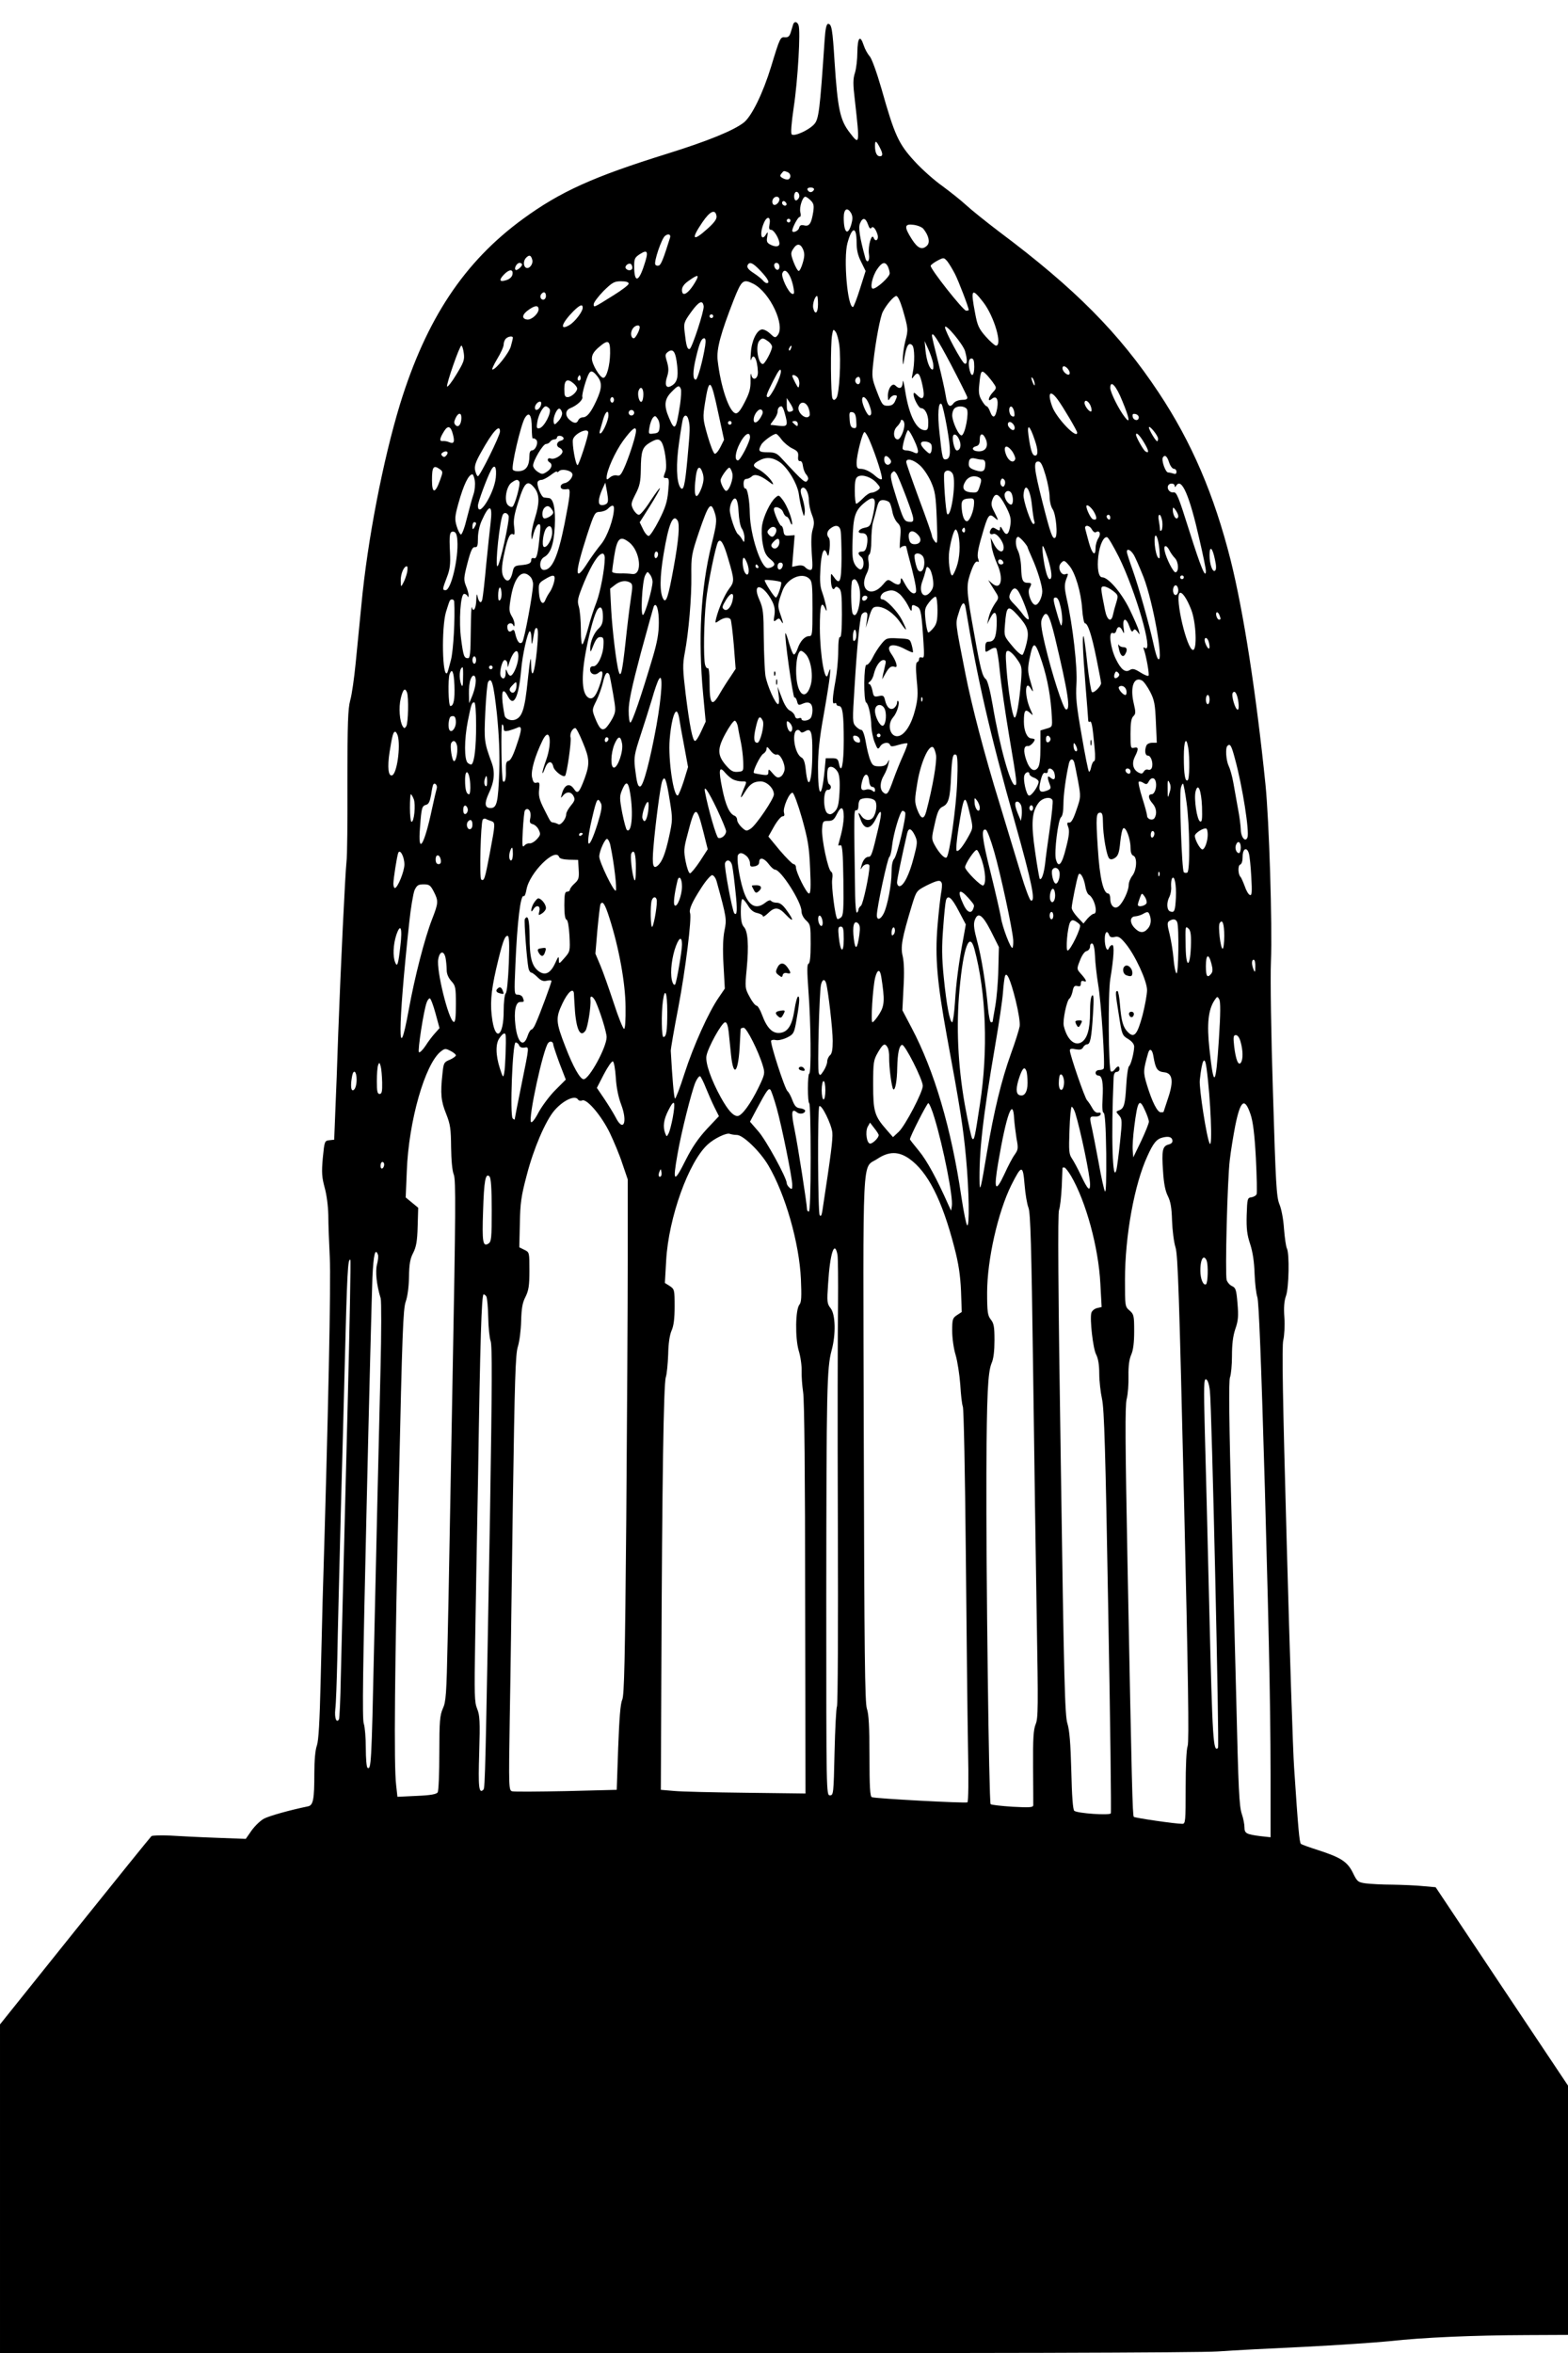 <?xml version="1.0" standalone="no"?>
<!DOCTYPE svg PUBLIC "-//W3C//DTD SVG 20010904//EN"
 "http://www.w3.org/TR/2001/REC-SVG-20010904/DTD/svg10.dtd">
<svg version="1.0" xmlns="http://www.w3.org/2000/svg"
 width="853pt" height="1280pt" viewBox="0 0 853 1280"
 preserveAspectRatio="xMidYMid meet">
<g transform="translate(0,1280) scale(0.1,-0.1)"
fill="#000000" stroke="none">
<path d="M4315 12668 c-2 -7 -8 -26 -13 -43 -7 -23 -15 -29 -31 -28 -26 3 -28
-1 -76 -159 -44 -144 -105 -269 -148 -304 -56 -44 -196 -101 -417 -170 -402
-125 -581 -206 -784 -354 -321 -234 -527 -545 -670 -1009 -92 -302 -177 -739
-210 -1091 -9 -91 -23 -232 -31 -315 -8 -82 -21 -175 -30 -205 -12 -46 -15
-121 -15 -441 1 -212 -1 -408 -5 -435 -7 -63 -32 -579 -45 -934 -5 -151 -12
-343 -16 -427 l-6 -152 -27 -3 c-25 -3 -26 -5 -35 -97 -7 -79 -5 -104 10 -160
11 -39 19 -101 20 -151 0 -47 4 -150 8 -230 7 -124 -8 -849 -39 -1870 -2 -80
-7 -280 -11 -445 -5 -210 -11 -312 -20 -339 -9 -23 -14 -82 -14 -151 0 -142
-6 -174 -34 -180 -102 -21 -207 -51 -238 -66 -20 -10 -51 -40 -69 -65 l-32
-46 -161 6 c-88 3 -201 9 -251 12 -49 2 -95 1 -101 -3 -5 -4 -193 -237 -417
-516 l-407 -508 0 -895 0 -894 3238 0 c2089 0 3290 3 3387 10 83 6 294 17 470
25 176 9 385 23 465 31 180 20 456 32 748 33 l222 1 0 678 0 678 -360 539
-360 540 -68 6 c-37 4 -112 7 -168 8 -56 0 -121 4 -145 7 -41 6 -46 9 -69 57
-30 61 -66 84 -190 124 -47 15 -89 30 -93 34 -8 6 -15 82 -37 414 -6 83 -24
629 -40 1215 -22 791 -27 1077 -19 1110 6 25 9 80 6 124 -4 54 -1 91 9 118 16
46 19 229 5 257 -5 9 -12 57 -16 107 -3 50 -14 109 -25 134 -16 40 -20 108
-35 605 -10 308 -15 630 -11 715 8 199 -10 771 -30 965 -51 498 -119 936 -189
1217 -90 357 -212 642 -392 913 -215 324 -455 566 -868 875 -71 54 -152 119
-180 145 -27 25 -85 71 -127 102 -43 30 -112 91 -153 136 -87 95 -108 140
-180 395 -26 90 -53 164 -64 176 -11 12 -26 39 -33 61 -19 58 -33 41 -34 -40
0 -38 -6 -88 -13 -111 -11 -33 -11 -62 -1 -145 28 -247 27 -252 -27 -181 -53
68 -66 128 -83 387 -11 177 -16 205 -35 205 -9 0 -15 -26 -19 -87 -26 -387
-32 -432 -57 -459 -30 -33 -109 -68 -122 -55 -6 6 -2 59 11 148 22 144 38 416
26 446 -7 20 -23 22 -29 5z m470 -668 c19 -36 19 -50 1 -50 -16 0 -26 21 -26
56 0 32 6 30 25 -6z m-501 -136 c18 -7 21 -30 6 -39 -5 -3 -19 -1 -30 5 -17 9
-19 14 -9 26 13 16 12 16 33 8z m144 -96 c-3 -7 -11 -13 -18 -13 -7 0 -15 6
-17 13 -3 7 4 12 17 12 13 0 20 -5 18 -12z m-81 -42 c-4 -9 -11 -16 -17 -16
-11 0 -14 33 -3 44 11 10 26 -11 20 -28z m-107 -10 c0 -20 -26 -40 -35 -26
-10 16 2 40 20 40 8 0 15 -6 15 -14z m170 -6 c17 -17 19 -28 14 -63 -10 -62
-21 -80 -49 -73 -17 4 -24 1 -28 -14 -4 -17 -37 -30 -37 -15 0 17 31 75 40 75
6 0 8 10 4 25 -7 27 12 85 27 85 5 0 18 -9 29 -20z m-133 -26 c-9 -9 -28 6
-21 18 4 6 10 6 17 -1 6 -6 8 -13 4 -17z m354 -45 c8 -17 8 -31 0 -60 -19 -64
-41 -45 -41 37 0 49 20 60 41 23z m-733 -15 c2 -15 -12 -35 -49 -68 -81 -73
-92 -59 -28 35 42 62 71 74 77 33z m288 -45 c-4 -21 -2 -29 9 -29 15 0 45 -49
45 -75 0 -18 -23 -20 -52 -4 -16 9 -19 17 -14 42 4 25 3 28 -5 15 -27 -47 -39
-1 -14 58 17 42 40 37 31 -7z m114 21 c0 -5 -4 -10 -10 -10 -5 0 -10 5 -10 10
0 6 5 10 10 10 6 0 10 -4 10 -10z m422 -21 c6 -19 13 -26 18 -19 8 13 24 -3
34 -37 8 -26 -11 -42 -21 -17 -11 29 -32 -44 -26 -88 6 -39 -11 -55 -20 -20
-30 110 -39 165 -28 188 14 33 30 30 43 -7z m303 -26 c28 -36 35 -71 19 -88
-27 -27 -51 -17 -83 33 -44 69 -42 86 10 79 22 -3 47 -13 54 -24z m-365 -72
c0 -41 7 -71 25 -106 l24 -49 -31 -98 c-17 -54 -34 -98 -38 -98 -30 0 -52 264
-30 347 25 92 50 94 50 4z m-1015 26 c-34 -109 -48 -146 -60 -151 -8 -3 -17
-1 -20 5 -9 14 34 142 53 156 17 14 33 8 27 -10z m724 -64 c9 -22 8 -39 -2
-73 -7 -25 -17 -44 -22 -44 -6 1 -18 23 -28 49 -16 43 -16 50 -2 71 20 32 40
30 54 -3z m-865 -86 c-30 -94 -54 -96 -54 -5 0 41 3 48 33 67 41 26 46 12 21
-62z m-609 32 c8 -24 -16 -55 -34 -45 -15 9 -14 39 1 54 17 17 26 15 33 -9z
m2300 -79 c20 -39 75 -183 75 -196 0 -2 -6 -4 -14 -4 -16 0 -198 230 -193 245
2 5 19 18 38 28 33 17 34 17 53 -5 10 -13 28 -43 41 -68z m-2355 51 c0 -11
-29 -35 -35 -29 -10 9 7 38 21 38 8 0 14 -4 14 -9z m600 -17 c0 -17 -26 -19
-36 -3 -7 12 15 31 28 23 4 -3 8 -12 8 -20z m699 -19 c40 -43 51 -65 32 -65
-5 0 -15 7 -22 16 -8 9 -31 27 -51 40 -25 16 -35 29 -32 39 10 25 29 17 73
-30z m101 24 c0 -24 -23 -21 -28 4 -2 10 3 17 12 17 10 0 16 -9 16 -21z m590
2 c5 -11 10 -28 10 -38 0 -19 -70 -83 -91 -83 -18 0 -4 67 23 106 26 38 43 43
58 15z m-2042 -43 c-2 -13 -14 -25 -31 -31 -39 -13 -45 -2 -17 28 29 31 53 33
48 3z m1510 -12 c7 -14 16 -43 19 -63 5 -28 3 -35 -8 -31 -20 6 -61 92 -53
112 9 23 26 15 42 -18z m-509 -18 c-39 -72 -79 -100 -79 -55 0 16 12 33 37 50
46 33 57 34 42 5z m-369 -21 c0 -7 -37 -35 -82 -63 -112 -70 -108 -68 -108
-48 0 9 24 41 53 71 48 47 59 53 95 53 27 0 42 -4 42 -13z m679 -1 c90 -47
175 -228 131 -280 -12 -15 -16 -14 -41 10 -15 14 -35 24 -45 22 -28 -5 -55
-62 -59 -125 -3 -32 -2 -50 1 -40 13 42 34 5 37 -65 2 -40 -29 -53 -36 -16 -3
13 -5 -2 -4 -32 1 -43 -6 -68 -32 -118 -23 -45 -37 -62 -49 -60 -35 6 -82 145
-98 289 -7 60 17 147 88 329 43 108 51 114 107 86z m-1129 -66 c0 -11 -7 -20
-15 -20 -15 0 -21 21 -8 33 12 13 23 7 23 -13z m2380 -35 c59 -77 105 -236 68
-235 -7 1 -32 23 -56 50 -37 42 -45 60 -57 125 -26 134 -19 143 45 60z m-900
-10 c0 -48 -16 -61 -26 -21 -5 21 9 66 21 66 3 0 5 -20 5 -45z m459 -22 c32
-110 33 -116 16 -178 -8 -32 -14 -77 -14 -100 1 -38 2 -37 10 15 11 62 23 80
42 62 13 -14 14 -94 2 -152 -7 -33 -6 -34 8 -15 21 27 32 13 46 -54 14 -64 3
-83 -28 -52 -17 17 -21 18 -21 6 0 -22 28 -75 40 -75 22 0 40 -34 40 -76 0
-36 -3 -44 -18 -44 -46 0 -86 79 -107 209 -7 47 -13 71 -14 54 -1 -35 -17 -43
-40 -20 -17 17 -41 -16 -41 -57 1 -26 2 -28 11 -13 5 9 17 17 24 17 18 0 18
-2 4 -33 -8 -17 -19 -24 -40 -24 -27 0 -31 6 -58 76 -28 73 -29 80 -20 161 12
111 38 250 52 275 20 39 60 85 73 85 8 0 21 -28 33 -67z m-1081 11 c3 -25 -63
-227 -76 -232 -13 -4 -19 17 -27 88 -6 53 -5 57 35 113 42 58 63 68 68 31z
m-898 -17 c-1 -24 -39 -58 -62 -55 -33 4 -28 29 11 55 33 23 51 23 51 0z m240
9 c0 -21 -42 -76 -72 -94 -56 -33 -44 9 22 76 35 34 50 40 50 18z m710 -46 c0
-5 -4 -10 -10 -10 -5 0 -10 5 -10 10 0 6 5 10 10 10 6 0 10 -4 10 -10z m-400
-60 c0 -17 -23 -60 -32 -60 -15 0 -20 28 -8 49 11 21 40 29 40 11z m1770 -130
c13 -47 13 -72 -2 -68 -15 5 -107 176 -107 198 0 25 98 -92 109 -130z m-684
33 c10 -83 0 -269 -16 -288 -10 -13 -15 -13 -21 -3 -10 15 -12 301 -2 348 5
30 7 31 19 15 7 -9 16 -42 20 -72z m607 -105 c47 -90 87 -170 89 -178 2 -11
-6 -15 -29 -15 -20 -1 -38 -8 -46 -19 -20 -27 -34 -13 -42 41 -4 27 -22 109
-41 183 -19 74 -34 138 -34 143 0 29 29 -15 103 -155z m-2383 145 c0 -5 -5
-25 -11 -47 -10 -36 -81 -126 -100 -126 -5 0 7 26 26 58 19 31 35 66 35 78 0
11 5 25 12 32 13 13 38 16 38 5z m1046 -45 c-13 -81 -41 -183 -51 -183 -17 0
-17 45 1 119 19 81 30 106 45 106 8 0 9 -15 5 -42z m342 26 c12 -8 22 -22 22
-30 0 -21 -39 -94 -50 -94 -27 0 -42 104 -18 128 15 15 19 15 46 -4z m-859
-66 c-1 -67 -19 -133 -37 -133 -18 0 -62 74 -62 104 0 21 10 38 35 60 54 47
65 42 64 -31z m1757 -53 c3 -20 2 -35 -3 -35 -15 0 -32 45 -38 102 l-5 53 19
-42 c11 -24 23 -58 27 -78z m-2553 54 c5 -36 0 -50 -41 -117 -25 -42 -48 -70
-50 -64 -4 14 68 222 78 222 4 0 10 -18 13 -41z m1780 26 c-3 -9 -8 -14 -10
-11 -3 3 -2 9 2 15 9 16 15 13 8 -4z m-619 -95 c7 -64 -1 -93 -34 -110 -27
-15 -36 8 -20 54 8 27 8 44 -1 77 -12 38 -11 43 6 56 28 19 41 -1 49 -77z
m1616 -5 c0 -48 -14 -60 -24 -22 -10 39 -7 67 9 67 11 0 15 -12 15 -45z m514
-18 c6 -9 7 -19 3 -23 -9 -9 -37 15 -37 33 0 18 20 12 34 -10z m-1594 -86
c-16 -34 -35 -61 -40 -61 -16 0 -13 10 27 90 28 55 39 69 41 53 2 -12 -11 -49
-28 -82z m-971 53 c28 -35 26 -67 -5 -134 -30 -65 -51 -90 -74 -90 -10 0 -20
-7 -24 -15 -7 -20 -25 -19 -48 2 -25 22 -23 52 5 63 37 15 70 46 65 61 -4 13
22 105 37 129 10 16 22 12 44 -16z m2122 4 c11 -13 28 -33 36 -46 15 -21 14
-25 -6 -46 -25 -27 -30 -56 -6 -36 25 21 38 -1 30 -49 -9 -53 -23 -61 -38 -22
-6 17 -15 31 -19 31 -5 0 -17 14 -27 32 -15 24 -18 43 -14 82 8 85 11 88 44
54z m-2215 -25 c-10 -10 -19 5 -10 18 6 11 8 11 12 0 2 -7 1 -15 -2 -18z
m1184 13 c6 -8 10 -25 8 -38 -3 -22 -5 -21 -21 9 -9 18 -17 34 -17 38 0 10 18
5 30 -9z m340 -16 c0 -21 -15 -27 -25 -10 -7 12 2 30 16 30 5 0 9 -9 9 -20z
m949 -20 c0 -10 -3 -8 -9 5 -12 27 -12 43 0 25 5 -8 9 -22 9 -30z m-2507 3
c10 -9 18 -21 18 -26 0 -18 -32 -47 -52 -47 -15 0 -18 8 -18 45 0 50 17 59 52
28z m786 -162 l31 -143 -20 -40 c-11 -22 -25 -38 -31 -36 -7 3 -24 47 -39 99
-26 91 -26 98 -14 176 23 144 32 138 73 -56z m2197 69 c40 -96 45 -129 15 -90
-33 42 -80 136 -80 160 0 46 32 13 65 -70z m-2401 64 c3 -9 1 -46 -4 -82 -22
-142 -29 -150 -60 -76 -29 67 -26 102 12 141 36 37 43 40 52 17z m-204 -28 c0
-19 -4 -38 -10 -41 -12 -7 -24 39 -16 60 10 27 26 16 26 -19z m2253 -28 c29
-39 107 -171 107 -181 0 -39 -114 80 -136 142 -27 74 -12 94 29 39z m-2413 -3
c0 -8 -4 -15 -10 -15 -5 0 -10 7 -10 15 0 8 5 15 10 15 6 0 10 -7 10 -15z
m1386 -20 c17 -41 18 -65 3 -65 -11 0 -39 60 -39 85 0 27 21 16 36 -20z m-412
-37 c-3 -4 -12 -8 -20 -8 -10 0 -14 11 -14 38 l0 37 19 -29 c11 -17 18 -33 15
-38z m-1374 21 c-12 -22 -30 -25 -30 -6 0 17 21 38 32 31 4 -3 3 -14 -2 -25z
m2992 6 c6 -14 8 -28 5 -32 -8 -8 -36 26 -37 45 0 21 20 13 32 -13z m-1533
-16 c6 -17 8 -35 5 -40 -17 -28 -70 17 -59 50 10 32 41 26 54 -10z m752 -100
c23 -131 22 -172 -3 -177 -20 -4 -22 2 -37 143 -12 102 -6 174 11 157 5 -5 18
-61 29 -123z m-2162 98 c14 -18 -28 -100 -54 -106 -16 -3 -17 2 -12 34 6 39
31 85 46 85 5 0 14 -6 20 -13z m1280 -24 c19 -68 16 -74 -31 -69 -24 3 -44 5
-46 5 -2 1 6 13 17 27 12 15 21 34 21 44 0 18 8 30 21 30 5 0 13 -17 18 -37z
m990 23 c14 -17 -8 -137 -27 -144 -15 -5 -51 72 -52 109 0 14 5 30 12 37 16
16 53 15 67 -2z m259 -19 c3 -21 0 -26 -12 -21 -19 7 -22 58 -3 52 6 -3 13
-17 15 -31z m-2460 -3 c1 -11 -7 -30 -20 -44 -20 -22 -23 -22 -26 -6 -5 24 18
78 32 73 6 -2 12 -12 14 -23z m1082 -21 c-18 -33 -40 -41 -40 -16 0 30 30 67
44 53 8 -8 7 -18 -4 -37z m-690 22 c0 -8 -7 -15 -15 -15 -8 0 -15 7 -15 15 0
8 7 15 15 15 8 0 15 -7 15 -15z m-140 -14 c0 -25 -27 -88 -41 -97 -7 -4 -9 0
-6 12 3 11 11 38 18 62 12 43 29 57 29 23z m1348 -29 c3 -38 1 -43 -15 -40
-13 2 -19 14 -21 46 -3 38 -1 43 15 40 13 -2 19 -14 21 -46z m-2148 16 c0 -35
-16 -56 -31 -41 -10 10 -10 18 -1 38 14 31 32 33 32 3z m383 -58 c0 -33 3 -58
5 -55 3 3 11 0 18 -6 16 -13 -2 -59 -23 -59 -8 0 -13 -11 -13 -29 0 -52 -16
-78 -49 -83 -17 -3 -36 0 -41 7 -11 13 44 249 66 283 23 36 37 14 37 -58z
m3302 60 c0 -22 -29 -18 -33 3 -3 14 1 18 15 15 10 -2 18 -10 18 -18z m-2607
-55 c-2 -25 -8 -31 -32 -33 -28 -4 -29 -3 -23 33 3 20 12 44 18 52 11 13 15
13 26 -4 8 -10 13 -31 11 -48z m157 43 c10 -37 9 -56 -5 -210 -14 -152 -22
-185 -40 -158 -20 32 -23 125 -6 242 9 65 19 125 22 133 9 22 23 18 29 -7z
m1175 -27 c0 -32 -22 -81 -36 -81 -24 0 -28 46 -5 69 12 12 21 26 21 32 0 5 5
7 10 4 6 -3 10 -14 10 -24z m-940 9 c0 -5 -4 -10 -10 -10 -5 0 -10 5 -10 10 0
6 5 10 10 10 6 0 10 -4 10 -10z m360 -6 c0 -14 -3 -14 -15 -4 -8 7 -15 14 -15
16 0 2 7 4 15 4 8 0 15 -7 15 -16z m1180 -20 c0 -18 -14 -18 -30 1 -16 19 -3
40 16 24 8 -6 14 -18 14 -25z m-3056 -37 c11 -42 5 -53 -21 -42 -10 5 -26 7
-35 6 -20 -2 -16 16 10 57 20 30 35 23 46 -21z m3165 -30 c20 -57 19 -91 -2
-84 -13 4 -22 37 -32 109 -9 67 7 56 34 -25z m671 7 c0 -8 -2 -14 -5 -14 -8 0
-45 63 -45 75 1 16 50 -44 50 -61z m-3580 39 c0 -23 -109 -243 -120 -243 -5 0
-11 14 -15 30 -5 24 1 45 31 98 63 114 104 160 104 115z m740 4 c0 -23 -30
-119 -57 -185 -23 -54 -30 -63 -47 -58 -11 3 -28 -2 -38 -11 -15 -13 -18 -14
-18 -1 0 38 46 140 90 201 48 65 70 82 70 54z m-260 -9 c0 -23 -51 -178 -58
-178 -11 0 -31 116 -25 140 9 33 83 66 83 38z m1774 -44 c28 -60 26 -80 -4
-64 -10 5 -28 10 -39 10 -12 0 -21 5 -21 11 0 24 23 99 30 99 5 0 20 -25 34
-56z m-245 4 c38 -89 75 -207 68 -214 -4 -4 -17 2 -30 13 -30 27 -61 43 -86
43 -17 0 -21 6 -21 33 0 41 32 167 43 167 4 0 16 -19 26 -42z m-649 14 c0 -24
-52 -125 -65 -126 -20 -2 -16 44 10 93 25 50 55 68 55 33z m172 -13 c13 -17
39 -39 58 -48 29 -14 34 -21 32 -44 -2 -18 2 -26 10 -25 8 2 14 -9 16 -27 2
-16 10 -38 19 -47 8 -9 12 -22 8 -27 -13 -23 -16 -21 -147 120 -22 24 -35 29
-72 29 -48 0 -54 7 -35 41 10 19 65 59 81 59 4 0 18 -14 30 -31z m968 -5 c11
-28 3 -54 -15 -54 -13 0 -28 66 -19 82 8 12 24 -1 34 -28z m145 2 c12 -36 -4
-61 -40 -61 -34 0 -45 20 -15 28 15 4 20 13 20 37 0 38 20 36 35 -4z m858 -12
c27 -45 30 -63 8 -49 -11 6 -51 78 -51 90 0 17 19 -1 43 -41z m-3158 25 c4 -6
-2 -13 -14 -16 -24 -6 -28 -31 -6 -39 8 -4 15 -12 15 -20 0 -19 -44 -46 -64
-38 -17 7 -23 -11 -6 -21 18 -11 11 -34 -15 -51 -23 -15 -27 -15 -50 0 -14 9
-25 24 -25 34 1 28 54 117 70 117 8 0 19 6 23 13 4 6 15 12 22 12 8 0 15 5 15
10 0 13 27 13 35 -1z m532 -21 c19 -24 34 -133 23 -162 -13 -35 -13 -36 6 -36
14 0 15 -10 9 -72 -5 -58 -16 -91 -50 -158 -24 -47 -49 -85 -56 -85 -8 0 -22
17 -31 37 l-18 37 55 87 c30 48 55 92 55 98 0 6 -22 -24 -50 -66 -27 -43 -56
-78 -64 -78 -9 0 -22 13 -31 29 -14 28 -13 33 12 83 23 44 28 67 29 133 1 100
8 122 47 146 37 22 51 24 64 7z m1471 -21 c2 -10 1 -25 -2 -34 -6 -14 -10 -13
-31 7 -34 32 -33 52 2 48 17 -2 29 -10 31 -21z m440 -34 c10 -16 17 -34 15
-40 -8 -24 -34 -13 -48 19 -22 53 0 67 33 21z m-3079 -19 c-9 -11 -15 -12 -23
-4 -8 8 -7 13 4 20 20 12 33 1 19 -16z m2411 -19 c9 -11 10 -19 2 -27 -14 -14
-32 -1 -32 23 0 23 13 25 30 4z m1520 -20 c6 -19 18 -35 26 -35 8 0 14 -7 14
-16 0 -11 -5 -14 -16 -10 -9 3 -22 6 -29 6 -15 0 -38 67 -29 82 11 17 23 7 34
-27z m-2119 2 c44 -30 97 -118 105 -176 3 -25 11 -64 17 -86 11 -38 11 -39 15
-12 2 16 -4 49 -12 75 -12 33 -13 49 -5 56 16 16 39 -21 39 -63 0 -19 7 -55
16 -78 14 -36 15 -50 5 -83 -8 -26 -9 -70 -5 -130 6 -77 5 -90 -8 -90 -9 0
-21 7 -28 15 -8 9 -22 12 -42 8 l-29 -6 7 86 7 86 -29 -2 c-25 -2 -29 2 -32
26 -2 15 -7 27 -12 27 -8 0 -40 72 -40 90 0 22 41 9 50 -15 5 -14 14 -25 19
-25 5 0 14 -12 19 -27 6 -16 11 -21 11 -12 1 26 -26 96 -50 129 -22 29 -23 29
-42 12 -27 -24 -63 -100 -71 -148 -4 -23 -3 -68 3 -100 8 -46 17 -65 41 -85
23 -19 27 -28 18 -37 -7 -7 -20 -12 -31 -12 -37 0 -95 177 -98 295 -1 74 -13
140 -24 138 -5 -2 -10 9 -10 25 0 17 5 27 15 27 8 0 21 6 29 13 16 16 45 8 90
-25 27 -21 31 -22 23 -7 -13 24 -50 58 -79 73 -30 15 -29 27 5 45 39 22 74 19
113 -7z m1102 13 c11 0 17 -8 17 -22 0 -41 -12 -49 -53 -36 -28 9 -37 17 -37
33 0 29 10 37 35 31 11 -3 28 -6 38 -6z m-340 -30 c19 -16 46 -56 61 -89 23
-52 27 -76 32 -203 5 -131 4 -141 -10 -124 -9 11 -16 25 -16 31 0 7 -31 96
-70 200 -38 104 -70 194 -70 202 0 23 38 14 73 -17z m685 -55 c12 -41 22 -94
22 -118 0 -23 7 -53 16 -66 19 -27 30 -146 14 -156 -14 -9 -25 20 -70 198 -45
178 -49 217 -22 217 14 0 23 -18 40 -75z m-3294 32 c16 -12 16 -15 -1 -61 -26
-72 -43 -71 -43 2 0 74 8 85 44 59z m303 -46 c-10 -88 -97 -225 -97 -151 0 18
49 151 71 192 20 38 32 19 26 -41z m1127 21 c6 -24 4 -43 -8 -77 -31 -79 -45
-45 -30 69 8 53 24 56 38 8z m160 3 c7 -28 -17 -95 -34 -95 -9 0 -30 40 -30
58 0 16 41 73 49 68 5 -3 12 -17 15 -31z m-872 1 c10 -16 -16 -50 -41 -54 -11
-2 -21 -10 -21 -18 0 -14 12 -18 39 -14 17 2 13 -32 -18 -190 -36 -179 -68
-250 -112 -250 -27 0 -27 55 1 70 35 19 53 69 58 167 5 93 -7 152 -32 154 -6
1 -18 2 -26 3 -16 1 -44 72 -34 87 3 5 12 9 20 9 9 0 31 12 50 26 19 15 34 23
34 18 0 -4 5 -3 12 4 13 13 59 5 70 -12z m1817 -127 c49 -131 50 -141 15 -137
-25 3 -30 12 -66 126 -32 101 -37 126 -27 139 12 13 14 13 25 -2 7 -9 30 -66
53 -126z m257 115 c14 -56 -13 -230 -33 -210 -8 8 -22 206 -16 223 9 23 42 15
49 -13z m-2603 -29 c3 -20 0 -52 -7 -73 -7 -20 -23 -79 -36 -130 -12 -51 -27
-91 -33 -89 -5 1 -16 22 -23 46 -11 37 -10 52 10 124 28 100 55 157 76 157 4
0 10 -16 13 -35z m2186 -12 c22 -25 22 -27 5 -40 -10 -7 -25 -13 -34 -13 -9 0
-29 -13 -45 -30 -16 -16 -32 -30 -37 -30 -4 0 -8 31 -8 70 0 54 4 71 17 78 24
14 74 -3 102 -35z m560 28 c11 -7 11 -15 1 -45 -11 -35 -14 -37 -48 -34 -43 4
-52 26 -28 63 17 25 49 32 75 16z m137 -37 c-5 -13 -10 -14 -18 -6 -6 6 -8 18
-4 28 5 13 10 14 18 6 6 -6 8 -18 4 -28z m-2641 16 c8 -12 -24 -128 -37 -136
-6 -4 -17 1 -25 9 -22 22 -9 102 20 122 25 18 34 19 42 5z m84 -36 c26 -34 27
-80 1 -162 -11 -35 -20 -78 -19 -95 1 -29 2 -28 12 12 7 25 18 47 26 49 12 4
13 -7 7 -62 -10 -103 -17 -128 -32 -122 -8 3 -14 -1 -14 -9 0 -19 -13 -25 -57
-29 -33 -3 -38 -7 -44 -36 -10 -46 -27 -60 -45 -36 -18 25 -18 60 2 149 17 77
30 101 47 90 7 -4 8 9 4 41 -5 37 0 67 24 141 33 105 50 118 88 69z m389 -85
c-7 -5 -20 -8 -28 -6 -18 3 -16 34 6 85 l17 37 10 -54 c7 -42 6 -55 -5 -62z
m3092 99 c0 -9 3 -9 9 1 29 45 72 -54 125 -289 20 -85 36 -164 36 -175 0 -48
-27 17 -90 217 -60 190 -69 213 -87 210 -21 -3 -38 22 -27 39 8 13 34 11 34
-3z m-776 -109 c4 -39 10 -77 13 -85 3 -8 1 -14 -5 -14 -13 0 -56 127 -54 158
6 76 37 36 46 -59z m-110 65 c11 -28 7 -64 -7 -58 -19 7 -37 41 -31 59 8 20
30 19 38 -1z m-34 -65 c26 -50 31 -69 27 -101 -8 -56 -22 -67 -41 -32 -11 20
-15 24 -16 11 0 -15 -3 -15 -20 -5 -17 11 -22 10 -30 -2 -11 -18 -4 -31 14
-24 18 7 56 -43 56 -73 0 -36 -31 -26 -53 17 l-18 35 5 -42 c2 -23 16 -68 30
-99 38 -83 21 -149 -27 -107 l-21 18 15 -25 c9 -14 22 -35 30 -48 11 -18 11
-26 2 -40 -24 -33 -40 -67 -46 -97 l-7 -30 17 33 c25 49 38 34 35 -39 -3 -68
-14 -89 -43 -89 -14 0 -19 -7 -19 -30 0 -30 0 -30 26 -14 14 10 29 13 33 8 5
-5 14 -61 20 -124 6 -63 29 -222 51 -353 44 -260 44 -267 31 -267 -24 0 -83
211 -121 436 -13 76 -28 134 -37 140 -19 16 -29 53 -62 239 -43 235 -45 266
-25 328 19 58 32 79 45 71 5 -3 5 5 0 18 -6 17 -1 51 20 122 33 117 40 127 70
100 23 -20 23 -18 -4 36 -15 28 -16 41 -8 63 16 42 35 33 71 -34z m-1452 -34
c2 -39 9 -77 17 -89 8 -11 15 -34 15 -51 -1 -27 -2 -28 -12 -10 -6 11 -17 25
-24 30 -14 12 -44 100 -44 132 0 14 5 33 11 44 19 37 34 15 37 -56z m741 48
c0 -16 -6 -50 -13 -78 -10 -44 -15 -50 -40 -55 -35 -6 -48 -30 -17 -30 27 0
35 -20 27 -65 -5 -26 -12 -35 -26 -35 -24 0 -26 -13 -4 -30 17 -15 15 -61 -3
-67 -6 -2 -20 8 -30 23 -15 24 -18 46 -15 134 3 127 13 160 58 200 44 38 64
39 63 3z m540 0 c-1 -42 -24 -98 -39 -98 -16 0 -27 34 -29 82 -1 32 8 41 47
42 18 1 22 -4 21 -26z m-461 5 c6 -7 13 -31 17 -53 4 -22 17 -49 28 -59 17
-17 19 -28 14 -85 -3 -36 -3 -60 0 -53 4 11 33 18 33 8 0 -2 14 -57 31 -121
20 -80 27 -121 20 -128 -14 -14 -37 7 -61 52 -16 30 -19 32 -20 14 0 -27 -17
-29 -48 -7 -21 14 -24 14 -48 -15 -64 -76 -134 -29 -89 60 10 19 14 41 10 63
-4 20 -2 36 4 40 6 4 11 37 11 74 0 37 4 83 9 102 6 19 15 54 21 78 9 34 15
42 34 42 13 0 28 -6 34 -12z m-1834 -42 c9 -13 7 -20 -8 -32 -11 -8 -26 -14
-33 -14 -16 0 -17 42 -1 58 15 15 28 11 42 -12z m336 9 c0 -53 -36 -154 -70
-195 -21 -25 -54 -71 -74 -102 -71 -111 -71 -61 -3 150 40 122 43 127 70 128
16 1 36 8 45 18 20 20 32 21 32 1z m551 -33 c9 -33 7 -56 -21 -167 -58 -238
-73 -510 -45 -810 l14 -150 -24 -52 c-13 -29 -28 -53 -34 -53 -13 0 -29 79
-51 255 -16 134 -17 159 -5 223 21 109 38 304 36 424 -1 101 1 114 40 230 56
164 67 176 90 100z m2059 16 c20 -34 18 -51 -5 -42 -11 4 -35 53 -35 70 0 15
24 -2 40 -28z m-3281 -61 c-4 -34 -15 -136 -24 -227 -8 -91 -18 -176 -21 -189
-6 -28 -20 -18 -27 19 -2 14 -5 5 -6 -22 -1 -48 -16 -72 -24 -41 -3 10 -5 -48
-6 -129 -1 -122 -4 -148 -15 -148 -21 0 -25 10 -37 100 -14 100 -4 250 16 250
7 0 16 -6 18 -12 4 -8 6 -7 6 3 1 9 -6 33 -14 52 -13 33 -13 43 8 124 18 69
27 88 40 87 14 -2 17 7 17 50 0 29 9 70 21 95 41 92 60 88 48 -12z m3741 36
c0 -7 -4 -13 -9 -13 -10 0 -21 25 -21 48 1 15 3 14 15 -2 8 -11 15 -26 15 -33z
m-3643 1 c7 -20 -49 -274 -61 -274 -14 0 13 255 30 282 8 13 24 9 31 -8z
m3273 -10 c0 -8 -4 -12 -10 -9 -5 3 -10 10 -10 16 0 5 5 9 10 9 6 0 10 -7 10
-16z m283 -21 c2 -21 0 -42 -4 -47 -6 -6 -9 -4 -9 6 0 8 -3 30 -6 47 -4 18 -2
31 4 31 5 0 12 -17 15 -37z m-2637 6 c13 -21 6 -106 -21 -254 -29 -160 -41
-197 -56 -174 -21 34 -20 120 1 245 27 163 51 222 76 183z m-1096 -16 c0 -5
-5 -15 -10 -23 -8 -12 -10 -11 -10 8 0 12 5 22 10 22 6 0 10 -3 10 -7z m414
-52 c-2 -37 -30 -84 -46 -75 -12 8 -2 82 14 101 18 22 33 9 32 -26z m1215 -2
c-12 -23 -22 -24 -38 -5 -9 11 -8 18 5 30 22 23 48 3 33 -25z m354 14 c3 -16
5 -83 5 -150 -1 -129 -9 -148 -42 -101 -16 22 -16 22 -16 -9 0 -43 10 -69 21
-52 6 10 11 10 23 0 13 -11 16 -37 16 -143 0 -84 -4 -127 -10 -123 -6 4 -10
-24 -10 -77 0 -46 -7 -118 -15 -161 -17 -92 -19 -131 -5 -122 6 3 10 1 10 -4
0 -6 6 -11 14 -11 20 0 26 -46 26 -189 0 -126 -13 -188 -26 -125 -5 26 -10 30
-39 30 l-33 0 -6 -65 c-16 -163 -36 -154 -36 15 0 80 8 159 29 275 16 90 32
189 35 219 5 50 3 52 -10 11 -16 -51 -43 104 -44 252 0 125 8 155 30 105 16
-37 1 39 -17 90 -12 31 -14 64 -10 128 5 91 20 125 35 84 8 -21 10 -17 15 25
3 28 1 54 -4 60 -14 14 -11 37 9 51 28 22 50 17 55 -13z m1367 7 c6 -11 15
-18 21 -15 20 13 30 -7 15 -31 -9 -13 -16 -37 -16 -54 0 -49 -18 -35 -36 28
-8 31 -18 65 -20 75 -7 24 23 22 36 -3z m-690 -6 c0 -8 -5 -12 -10 -9 -6 4 -8
11 -5 16 9 14 15 11 15 -7z m-36 -25 c11 -54 7 -124 -10 -172 -9 -26 -20 -47
-24 -47 -13 0 -23 86 -16 133 10 65 26 117 35 117 5 0 11 -14 15 -31z m-2726
-29 c7 -95 -34 -270 -64 -270 -18 0 -18 5 7 70 17 44 20 70 17 135 -5 97 -2
117 20 113 12 -2 18 -16 20 -48z m2507 30 c22 -24 13 -50 -19 -50 -17 0 -26 7
-30 25 -12 46 17 61 49 25z m1312 -76 c4 -48 3 -57 -7 -47 -7 7 -15 38 -18 70
-6 80 17 58 25 -23z m-739 41 c12 -14 22 -28 22 -31 0 -3 11 -29 24 -58 29
-64 56 -151 56 -182 0 -33 -21 -74 -37 -74 -21 0 -46 66 -33 90 14 26 13 30
-9 30 -28 0 -34 15 -36 84 -1 34 -9 75 -18 92 -15 29 -14 74 2 74 4 0 17 -11
29 -25z m519 -85 c91 -185 189 -523 143 -495 -10 6 -12 4 -7 -8 12 -33 31
-137 25 -142 -3 -4 -23 4 -45 18 -30 19 -42 22 -56 13 -25 -16 -48 1 -76 58
-30 60 -42 152 -18 143 10 -4 17 1 20 14 7 25 22 24 34 -3 9 -19 10 -15 5 21
-6 53 15 54 33 1 8 -24 14 -30 20 -20 6 10 11 9 23 -6 13 -18 14 -18 7 6 -3
14 -26 66 -50 116 -44 90 -116 174 -149 174 -20 0 -29 49 -21 117 8 62 29 106
48 101 7 -2 35 -51 64 -108z m-2664 80 c61 -48 74 -180 16 -172 -13 2 -43 4
-66 3 -24 0 -43 4 -43 10 0 6 5 43 11 82 16 101 32 116 82 77z m817 1 c0 -26
-23 -44 -38 -29 -9 9 -8 16 5 30 21 23 33 23 33 -1z m-278 -92 c34 -115 34
-122 4 -162 -24 -32 -57 -107 -70 -160 -7 -28 -6 -28 16 -13 26 18 54 21 63 6
3 -6 11 -68 17 -139 l10 -129 -29 -44 c-16 -23 -42 -64 -57 -90 -43 -76 -56
-62 -56 63 0 44 -4 78 -9 75 -5 -3 -11 4 -15 17 -10 36 -7 239 5 349 10 94 52
298 65 320 14 22 31 -6 56 -93z m1738 5 c22 -71 26 -114 10 -114 -5 0 -14 17
-19 38 -14 51 -25 142 -18 142 4 0 15 -30 27 -66z m661 44 c6 -13 20 -33 31
-44 20 -22 22 -73 3 -77 -11 -2 -50 73 -59 116 -8 33 9 36 25 5z m248 -50 c8
-34 8 -55 2 -61 -14 -14 -31 33 -31 84 0 54 16 41 29 -23z m-443 27 c9 -13 33
-69 55 -124 52 -135 111 -466 80 -446 -6 3 -17 40 -26 83 -24 109 -78 302
-114 404 -17 47 -31 91 -31 97 0 19 19 12 36 -14z m-2586 1 c0 -8 -4 -18 -10
-21 -5 -3 -10 3 -10 14 0 12 5 21 10 21 6 0 10 -6 10 -14z m-290 -21 c0 -58
-24 -185 -45 -240 -13 -33 -34 -96 -45 -140 -12 -44 -26 -84 -31 -89 -5 -6 -9
26 -9 78 0 49 -5 105 -11 126 -10 33 -7 45 29 134 42 99 77 154 100 155 6 1
12 -10 12 -24z m1729 11 c17 -21 10 -80 -10 -84 -12 -2 -19 9 -27 39 -6 24 -9
46 -6 51 8 13 30 9 43 -6z m-950 -53 c11 -39 -2 -65 -18 -35 -14 27 -15 90 -1
76 6 -6 14 -24 19 -41z m1389 19 c2 -7 -3 -12 -12 -12 -9 0 -16 7 -16 16 0 17
22 14 28 -4z m359 -19 c32 -37 64 -143 70 -235 3 -43 10 -78 15 -78 16 0 37
-64 63 -193 14 -68 25 -128 25 -133 -1 -18 -41 -57 -50 -48 -5 5 -16 74 -25
153 -8 80 -18 147 -20 150 -8 8 -5 -77 10 -264 8 -99 15 -186 15 -193 0 -7 4
-11 9 -7 10 5 15 -26 26 -147 4 -41 3 -68 -3 -68 -5 0 -12 -14 -16 -32 -3 -17
-9 -28 -12 -25 -4 3 -22 93 -40 199 -28 159 -33 208 -28 278 6 88 -20 320 -53
463 -14 66 -14 80 3 121 6 16 4 18 -10 13 -24 -9 -44 36 -26 58 17 20 21 19
47 -12z m-1559 0 c-5 -25 -28 -28 -28 -4 0 12 6 21 16 21 9 0 14 -7 12 -17z
m-133 -3 c3 -5 1 -10 -4 -10 -6 0 -11 5 -11 10 0 6 2 10 4 10 3 0 8 -4 11 -10z
m-1910 -32 c-4 -18 -13 -44 -21 -58 -13 -25 -13 -25 -14 13 0 37 17 77 33 77
5 0 5 -15 2 -32z m2860 -38 c5 -35 2 -50 -13 -69 -37 -46 -68 -1 -43 61 5 13
12 36 16 52 5 25 8 27 20 15 8 -8 17 -35 20 -59z m-1525 -14 c0 -35 -38 -168
-51 -180 -16 -15 -6 183 11 215 12 22 13 22 26 4 8 -10 14 -28 14 -39z m-666
28 c9 -8 16 -27 16 -42 -1 -52 -48 -304 -59 -315 -14 -14 -28 3 -38 46 -4 20
-9 25 -18 17 -14 -12 -25 -3 -25 22 0 20 26 25 33 6 3 -8 6 -5 6 5 1 11 -6 32
-16 47 -14 25 -15 36 -3 105 19 108 61 153 104 109z m131 -26 c-4 -18 -14 -44
-24 -58 -10 -14 -20 -33 -24 -43 -13 -34 -32 -12 -35 40 -3 48 -1 52 30 71 49
30 61 28 53 -10z m1387 15 c16 -14 18 -33 18 -165 0 -137 -1 -148 -18 -148
-24 0 -49 -27 -63 -68 -6 -18 -15 -32 -20 -32 -5 0 -16 27 -26 60 -9 33 -18
58 -20 56 -8 -7 41 -355 49 -350 4 3 10 -6 14 -20 5 -22 9 -23 29 -14 36 16
55 4 55 -35 0 -18 -5 -38 -12 -45 -14 -14 -48 -16 -48 -2 0 5 -7 7 -16 3 -10
-3 -17 1 -20 14 -3 10 -15 23 -27 28 -14 7 -30 32 -44 70 l-23 60 6 -47 c4
-27 2 -48 -3 -48 -15 0 -60 102 -69 155 -4 28 -8 120 -9 205 -1 139 -3 160
-24 208 -43 96 20 88 70 -9 13 -26 16 -47 12 -75 -6 -35 -5 -38 10 -26 13 11
17 10 26 -5 15 -26 13 -12 -4 37 -16 44 -15 54 12 128 24 65 105 102 145 65z
m2038 7 c0 -5 -4 -10 -10 -10 -5 0 -10 5 -10 10 0 6 5 10 10 10 6 0 10 -4 10
-10z m-2191 -26 c7 -6 -19 -84 -28 -84 -9 0 -61 82 -61 94 0 6 81 -4 89 -10z
m421 -14 c24 -57 -5 -200 -31 -158 -10 16 -12 172 -2 181 12 13 21 7 33 -23z
m-1240 10 c12 -8 12 -20 1 -92 -7 -46 -20 -154 -29 -240 -17 -153 -25 -188
-36 -151 -13 42 -35 226 -41 335 l-6 116 27 21 c28 22 60 27 84 11z m2980 -40
c0 -25 -18 -36 -26 -16 -8 21 3 49 16 41 5 -3 10 -15 10 -25z m-3689 -53 c-8
-8 -11 -1 -11 24 0 46 14 60 18 19 2 -18 -1 -37 -7 -43z m3334 49 c28 -22 29
-25 18 -62 -7 -22 -15 -51 -18 -66 -9 -47 -33 -33 -44 25 -25 125 -25 127 -5
127 11 0 32 -11 49 -24z m-518 2 c20 -26 66 -148 59 -156 -4 -4 -17 7 -29 23
-12 17 -34 43 -49 58 -31 31 -33 39 -18 68 12 22 24 24 37 7z m-644 -18 c13
-11 34 -39 46 -62 16 -33 21 -37 21 -20 0 25 3 26 30 12 20 -11 24 -37 34
-198 5 -71 3 -83 -9 -78 -9 3 -15 0 -15 -8 0 -8 -5 -16 -11 -18 -7 -2 -8 -32
-2 -97 8 -77 6 -105 -9 -163 -19 -76 -54 -132 -88 -141 -46 -12 -68 60 -31
102 21 24 37 78 27 88 -3 4 -6 -1 -6 -9 0 -9 -7 -21 -15 -28 -20 -16 -41 1
-50 40 -6 26 -10 29 -34 24 -26 -6 -29 -3 -35 30 -4 20 -12 36 -18 36 -7 0 -5
6 4 13 9 6 19 26 22 42 10 41 33 75 52 75 12 0 15 -6 10 -25 -3 -14 -8 -37
-12 -52 l-5 -28 17 30 c20 36 32 45 52 38 19 -8 8 31 -19 70 -35 49 5 64 75
26 21 -11 40 -19 42 -17 2 2 -1 20 -6 39 -10 34 -10 34 -74 37 -61 3 -65 2
-91 -30 -15 -18 -37 -52 -48 -75 -12 -24 -27 -41 -33 -39 -15 6 -17 -196 -2
-205 13 -8 27 -74 28 -129 1 -25 9 -64 18 -87 16 -40 18 -41 30 -23 13 22 48
27 54 8 4 -10 14 -9 47 1 24 7 45 10 47 8 3 -2 -8 -33 -24 -68 -16 -35 -39
-93 -52 -129 -28 -79 -35 -87 -55 -70 -20 17 -19 56 4 94 10 17 21 45 24 61 6
26 5 27 -4 9 -8 -16 -20 -22 -46 -22 -30 0 -37 5 -48 32 -8 18 -19 63 -25 99
-7 41 -17 67 -24 67 -7 0 -21 9 -31 20 -18 19 -18 31 -6 218 13 215 28 361 37
386 3 9 13 16 21 16 12 0 14 -9 9 -42 l-6 -43 14 46 c18 61 23 69 49 69 38 0
90 -35 124 -85 39 -56 42 -52 9 14 -24 46 -86 111 -106 111 -19 0 -9 31 13 40
34 14 52 12 80 -10z m1588 -88 c26 -69 32 -217 9 -217 -33 0 -99 282 -73 309
12 11 40 -29 64 -92z m-2495 56 c-7 -38 -29 -63 -45 -54 -15 10 -14 16 9 54
26 42 45 42 36 0z m732 10 c-6 -18 -28 -21 -28 -4 0 9 7 16 16 16 9 0 14 -5
12 -12z m382 -67 c0 -54 -4 -74 -21 -95 -11 -14 -24 -26 -29 -26 -4 0 -11 29
-15 65 -6 60 -5 67 20 100 15 19 31 32 36 29 5 -3 9 -36 9 -73z m670 17 c7
-29 10 -66 8 -83 -4 -27 -5 -25 -21 25 -29 98 -31 110 -14 110 11 0 19 -17 27
-52z m-3299 30 c5 -88 -4 -265 -18 -318 -9 -36 -18 -67 -20 -70 -27 -32 -32
245 -7 331 9 30 18 57 21 62 7 11 23 8 24 -5z m2783 -40 c62 -376 130 -674
267 -1160 94 -334 114 -435 87 -426 -7 3 -31 67 -54 144 -23 76 -76 250 -117
386 -80 258 -152 534 -185 703 -57 290 -55 271 -37 330 18 62 32 70 39 23z
m-1670 -76 c0 -57 -9 -106 -33 -187 -63 -212 -112 -355 -122 -355 -5 0 -9 29
-9 65 0 49 17 128 66 313 37 136 69 251 71 255 14 24 28 -22 27 -91z m-304 34
c0 -31 -6 -48 -21 -62 -27 -24 -49 -75 -48 -111 0 -24 2 -22 17 17 13 32 23
45 37 45 17 0 20 -6 18 -43 -2 -56 -32 -117 -55 -116 -12 1 -18 -5 -18 -17 0
-25 26 -35 45 -19 25 21 29 3 12 -53 -21 -67 -39 -92 -61 -84 -41 16 -47 112
-16 269 21 107 46 195 62 215 17 21 28 4 28 -41z m2256 8 c55 -61 64 -87 49
-151 -7 -30 -17 -59 -22 -64 -5 -5 -28 13 -55 46 -46 55 -46 55 -41 117 8 104
16 110 69 52z m1098 0 c8 -21 8 -24 -3 -24 -5 0 -11 9 -14 20 -6 24 8 27 17 4z
m-895 -121 c72 -302 87 -400 59 -391 -15 5 -77 198 -113 351 -22 94 -25 124
-16 143 23 51 38 28 70 -103z m-2818 -68 c-13 -131 -30 -170 -32 -75 -1 51 -5
31 -18 -90 -16 -157 -30 -200 -68 -214 -21 -8 -50 1 -57 19 -2 7 -8 41 -12 74
-7 69 5 81 31 30 30 -56 57 0 70 146 7 83 34 203 46 211 5 3 10 -14 10 -38 1
-44 3 -41 14 26 4 26 10 35 17 28 6 -6 6 -44 -1 -117z m1730 52 c-8 -8 -11 -2
-11 19 0 40 14 54 18 19 2 -15 -1 -32 -7 -38z m1923 -3 c3 -9 6 -23 6 -32 0
-21 -15 -5 -25 26 -7 25 9 31 19 6z m-905 -116 c30 -92 48 -193 53 -297 3 -54
3 -55 -29 -64 l-33 -10 0 -92 c0 -64 -4 -97 -14 -111 -20 -26 -45 -10 -63 42
-17 49 -14 80 9 76 15 -2 47 36 33 39 -3 1 -10 2 -16 3 -22 2 -39 41 -39 91 0
61 7 71 33 48 19 -18 19 -18 1 22 -32 74 -28 165 5 108 15 -25 13 -15 -5 47
-13 45 -14 63 -4 114 21 105 30 103 69 -16z m-2849 32 c0 -35 -22 -94 -39
-104 -6 -4 -15 3 -20 16 -10 23 -10 22 -10 -4 -1 -28 -14 -37 -26 -18 -11 18
6 90 21 90 8 0 14 -10 15 -22 1 -22 1 -21 8 3 21 68 51 91 51 39z m1564 11
c28 -31 42 -119 25 -171 -18 -58 -48 -62 -66 -10 -22 65 -12 200 15 200 5 0
16 -8 26 -19z m1146 -23 c29 -40 30 -45 25 -117 -10 -123 -26 -214 -37 -203
-12 12 -34 149 -43 270 -6 80 -4 92 9 92 9 0 30 -19 46 -42z m-2940 -8 c0 -11
-4 -20 -10 -20 -5 0 -10 9 -10 20 0 11 5 20 10 20 6 0 10 -9 10 -20z m90 -40
c0 -5 -4 -10 -10 -10 -5 0 -10 5 -10 10 0 6 5 10 10 10 6 0 10 -4 10 -10z
m-161 -57 c0 -42 -3 -52 -9 -38 -15 35 -11 95 7 95 2 0 3 -26 2 -57z m-47 -39
c3 -78 -4 -114 -22 -114 -11 0 -14 147 -4 174 13 34 23 13 26 -60z m3610 44
c-6 -6 -15 -9 -18 -5 -4 3 -4 14 0 23 5 13 9 15 18 6 9 -9 9 -15 0 -24z
m-2768 14 c3 -5 12 -51 21 -104 16 -93 16 -97 -3 -135 -12 -22 -28 -45 -37
-53 -21 -17 -35 -3 -59 58 -16 41 -15 44 8 90 13 26 29 71 36 100 11 49 22 63
34 44z m-727 -51 c-2 -20 -12 -52 -20 -71 l-15 -35 -1 52 c-1 28 3 64 9 78 14
37 33 21 27 -24z m984 -228 c-34 -186 -70 -324 -87 -330 -14 -5 -20 19 -30
103 -6 55 -2 75 29 170 20 60 48 150 63 199 14 50 31 99 38 110 24 42 17 -84
-13 -252z m2686 184 c23 -45 27 -68 31 -164 l5 -113 -26 0 c-14 0 -28 -7 -31
-16 -11 -28 -6 -54 9 -54 17 0 30 -42 21 -66 -3 -9 -13 -14 -21 -10 -8 3 -18
-2 -23 -11 -7 -12 -13 -13 -30 -4 -29 16 -36 50 -18 86 21 41 20 54 -4 48 -19
-5 -20 0 -20 75 0 59 4 85 15 96 14 13 14 22 2 73 -20 87 2 145 45 122 10 -5
30 -33 45 -62z m-3554 -118 c12 -121 16 -216 13 -314 -6 -169 -13 -200 -47
-200 -32 0 -35 25 -11 78 31 64 36 116 17 168 -41 112 -42 120 -35 276 4 83
11 156 15 163 19 32 30 -8 48 -171z m107 154 c0 -31 -17 -50 -31 -36 -10 10
-9 17 6 33 22 24 25 25 25 3z m3318 -31 c2 -12 -1 -22 -6 -22 -14 0 -43 36
-35 44 14 13 38 1 41 -22z m-3914 -8 c10 -25 7 -168 -4 -184 -9 -13 -11 -13
-19 -1 -17 27 -23 103 -11 152 12 50 23 61 34 33z m4523 -53 c3 -24 2 -41 -4
-41 -13 0 -36 77 -27 91 11 18 25 -5 31 -50z m-157 14 c0 -14 -4 -25 -10 -25
-5 0 -10 11 -10 25 0 14 5 25 10 25 6 0 10 -11 10 -25z m-1563 -7 c-3 -8 -6
-5 -6 6 -1 11 2 17 5 13 3 -3 4 -12 1 -19z m-2427 -135 c0 -117 -9 -196 -24
-210 -3 -3 -12 0 -21 7 -20 17 -20 126 0 228 19 95 22 102 35 102 6 0 10 -46
10 -127z m2226 82 c8 -32 1 -78 -13 -82 -15 -5 -43 48 -43 81 0 41 45 43 56 1z
m-1121 -42 c3 -21 15 -89 27 -151 l21 -114 -23 -75 c-13 -41 -28 -76 -32 -79
-23 -14 -54 193 -45 304 7 86 23 152 37 152 5 0 12 -17 15 -37z m-1215 -22 c0
-29 -21 -57 -33 -44 -12 11 -7 71 6 76 19 7 27 -2 27 -32z m1669 10 c12 -21
-13 -121 -29 -121 -19 0 -22 24 -9 81 14 62 22 71 38 40z m-134 -38 c3 -21 11
-58 16 -83 5 -25 11 -70 12 -100 2 -55 2 -55 -29 -58 -25 -2 -37 4 -62 32 -50
57 -51 92 -6 175 21 39 44 71 51 71 6 0 15 -17 18 -37z m295 -4 c0 -11 -4 -19
-9 -19 -10 0 -21 24 -21 47 0 13 3 13 15 3 8 -7 15 -21 15 -31z m-1570 1 c0
-17 4 -19 28 -14 15 4 35 11 44 15 29 15 29 -5 -1 -92 -18 -55 -33 -85 -44
-87 -13 -3 -16 -14 -15 -52 2 -44 -5 -71 -16 -59 -8 9 -12 309 -4 309 4 0 8
-9 8 -20z m430 -77 c38 -90 39 -118 10 -198 -29 -77 -38 -86 -57 -57 -25 37
-53 25 -67 -28 -6 -23 -6 -23 7 -7 19 23 44 22 57 -3 9 -17 7 -26 -14 -51 -14
-17 -26 -38 -26 -48 0 -25 -30 -62 -43 -54 -7 4 -18 8 -25 9 -18 3 -14 -2 -52
73 -26 51 -31 73 -27 107 4 36 2 41 -14 37 -14 -4 -19 3 -25 31 -6 37 16 113
58 200 39 78 54 -9 19 -108 -12 -33 -21 -64 -20 -70 0 -6 6 5 13 24 15 41 38
46 46 10 5 -23 53 -60 64 -50 10 11 35 186 30 208 -6 21 10 52 26 52 5 0 23
-35 40 -77z m1185 57 c4 -6 13 -5 26 3 31 19 39 -5 38 -113 0 -165 -23 -223
-36 -94 -4 38 -11 58 -23 64 -40 22 -56 150 -19 150 4 0 11 -4 14 -10z m-2191
-22 c16 -60 -5 -207 -31 -215 -21 -7 -26 45 -14 125 15 93 20 112 31 112 4 0
10 -10 14 -22z m2626 2 c0 -5 -4 -10 -10 -10 -5 0 -10 5 -10 10 0 6 5 10 10
10 6 0 10 -4 10 -10z m-112 -24 c3 -13 -1 -17 -14 -14 -11 2 -20 11 -22 22 -3
13 1 17 14 14 11 -2 20 -11 22 -22z m1037 4 c0 -7 -6 -15 -12 -17 -8 -3 -13 4
-13 17 0 13 5 20 13 18 6 -3 12 -11 12 -18z m-2405 1 c0 -6 -4 -13 -10 -16 -5
-3 -10 1 -10 9 0 9 5 16 10 16 6 0 10 -4 10 -9z m74 -25 c8 -41 -23 -131 -44
-131 -20 0 -18 78 3 128 20 46 33 47 41 3z m-899 -7 c8 -25 -2 -89 -15 -89
-11 0 -24 85 -15 99 10 17 23 13 30 -10z m3979 -16 c9 -57 7 -171 -3 -177 -14
-9 -21 32 -21 127 0 89 13 116 24 50z m-604 -11 c0 -7 -4 -10 -10 -7 -5 3 -10
16 -10 28 0 18 2 19 10 7 5 -8 10 -21 10 -28z m859 -52 c40 -146 79 -395 67
-425 -11 -29 -36 2 -36 44 -1 20 -7 72 -16 116 -8 44 -19 107 -25 140 -6 33
-17 73 -25 89 -14 30 -19 97 -7 109 15 15 22 3 42 -73z m-2494 26 c18 7 47
-49 43 -83 -2 -14 -11 -31 -21 -37 -15 -9 -23 -6 -43 17 -21 25 -24 26 -24 8
0 -17 -5 -19 -37 -14 -21 3 -40 7 -42 9 -8 7 35 96 52 105 9 5 17 17 17 27 1
13 5 11 21 -10 11 -15 26 -25 34 -22z m867 -2 c6 -36 -19 -179 -53 -307 -13
-48 -29 -44 -50 12 -14 40 -14 51 2 147 18 105 59 199 83 191 6 -2 14 -21 18
-43z m115 -148 c-5 -136 -41 -392 -57 -409 -9 -11 -41 22 -66 68 -17 32 -17
36 1 114 15 68 23 84 44 94 32 15 40 48 45 169 5 101 10 123 28 112 7 -5 9
-53 5 -148z m637 107 c3 -10 12 -56 21 -103 15 -84 15 -86 -9 -155 -16 -48
-28 -70 -39 -69 -13 1 -14 -3 -6 -24 8 -20 5 -49 -12 -114 -22 -91 -42 -113
-55 -61 -10 38 12 215 28 228 8 6 13 33 13 70 0 52 13 148 30 223 6 26 22 29
29 5z m-1286 -53 c9 -17 12 -51 9 -109 -4 -68 -9 -87 -26 -105 -17 -16 -25
-18 -39 -10 -25 16 -25 130 1 128 18 -2 24 21 7 31 -11 7 -14 78 -3 89 13 13
37 1 51 -24z m-571 -39 c12 -6 33 -11 47 -11 31 0 30 2 11 -43 -21 -51 -19
-58 6 -17 28 46 48 59 86 60 34 0 73 -37 73 -71 0 -24 -96 -166 -126 -186 -23
-15 -26 -14 -49 7 -14 13 -25 31 -25 41 0 9 -6 19 -14 22 -28 11 -49 58 -67
148 -21 101 -17 126 15 87 12 -14 31 -31 43 -37z m1749 34 c8 -32 -1 -42 -21
-25 -18 15 -19 3 -5 -35 9 -23 7 -27 -17 -36 -38 -14 -46 0 -32 55 8 33 16 46
25 42 8 -3 14 1 14 9 0 25 29 16 36 -10z m414 9 c0 -9 -5 -14 -12 -12 -18 6
-21 28 -4 28 9 0 16 -7 16 -16z m-3592 -67 c2 -31 -1 -57 -6 -57 -15 0 -22 26
-22 77 0 68 24 50 28 -20z m3042 53 c0 -6 11 -15 25 -20 14 -5 25 -15 25 -22
0 -23 -40 -80 -53 -75 -14 4 -33 88 -24 111 7 18 27 22 27 6z m-872 -38 c2
-20 9 -32 18 -32 8 0 14 -7 14 -16 0 -13 -3 -14 -15 -4 -8 6 -23 9 -34 5 -27
-8 -32 5 -20 49 12 44 33 43 37 -2z m-2078 -4 c0 -21 -3 -29 -10 -22 -5 5 -7
19 -4 32 9 31 14 27 14 -10z m994 -105 c16 -98 15 -105 -4 -193 -21 -95 -38
-138 -63 -159 -24 -19 -30 3 -23 92 10 127 38 339 48 367 14 37 23 13 42 -107z
m2644 103 c6 -29 -7 -66 -23 -66 -21 0 -19 -23 5 -50 21 -24 25 -56 11 -79
-11 -17 -41 -7 -41 13 0 8 -12 52 -26 96 -14 45 -23 85 -19 88 3 3 15 1 25 -6
16 -10 21 -9 30 9 13 23 33 21 38 -5z m74 -58 c-9 -32 -10 -31 -10 22 -1 46 1
52 10 33 8 -16 8 -32 0 -55z m-3986 24 c-3 -10 -15 -60 -26 -112 -43 -203 -78
-255 -65 -99 8 107 10 115 34 122 13 3 20 19 26 53 4 27 9 52 12 57 8 13 24
-4 19 -21z m1048 -4 c23 -113 15 -241 -13 -223 -5 2 -16 44 -26 93 -15 80 -15
92 -1 125 19 46 31 47 40 5z m3031 -74 c17 -120 20 -370 4 -380 -6 -3 -15 -2
-19 2 -11 11 -25 422 -16 459 4 15 9 25 12 22 3 -3 12 -49 19 -103z m84 -21
c2 -69 0 -85 -10 -81 -17 5 -35 124 -25 163 13 51 31 9 35 -82z m-2639 -13
c27 -58 50 -112 50 -121 0 -21 -26 -43 -43 -36 -10 4 -54 155 -72 250 -8 43
18 5 65 -93z m463 -51 c32 -115 39 -154 44 -271 5 -104 3 -138 -6 -138 -13 0
-71 115 -71 143 0 9 -6 17 -13 17 -6 0 -40 34 -75 75 l-62 75 31 55 c17 30 38
55 46 55 10 0 12 6 8 20 -8 25 30 113 47 108 7 -3 30 -65 51 -139z m-2112 104
c11 -30 2 -123 -12 -123 -5 0 -9 34 -9 75 0 41 2 75 5 75 3 0 10 -12 16 -27z
m2509 -8 c14 -17 7 -69 -11 -92 -17 -20 -46 -16 -63 9 -20 28 -20 18 -1 -28
21 -50 53 -44 81 15 30 62 35 40 12 -54 -32 -137 -38 -155 -52 -155 -17 0 -32
-18 -40 -50 -6 -21 -5 -22 4 -7 12 19 40 23 40 6 0 -44 -35 -206 -46 -215 -8
-6 -14 -16 -14 -22 0 -6 -4 -13 -8 -16 -5 -3 -9 39 -10 92 -7 463 -7 467 6
465 7 -2 12 8 12 26 0 16 6 32 13 34 25 11 65 6 77 -8z m570 -38 c0 -33 -25
-12 -28 24 -2 32 -1 33 13 15 8 -11 15 -28 15 -39z m396 40 c3 -8 -4 -76 -15
-153 -11 -76 -23 -164 -26 -195 -7 -54 -19 -88 -29 -79 -2 3 -14 69 -25 148
-23 156 -18 218 20 267 22 27 66 34 75 12z m-2457 -16 c8 -14 3 -43 -19 -114
-49 -154 -68 -135 -30 29 26 112 31 120 49 85z m2007 -57 c18 -76 18 -76 -4
-117 -32 -59 -59 -93 -68 -84 -4 4 0 58 10 120 30 189 35 196 62 81z m-1750
12 c-8 -50 -21 -67 -31 -37 -6 21 21 98 31 88 4 -3 3 -26 0 -51z m2030 30 c3
-13 4 -37 2 -52 l-4 -29 -12 28 c-23 54 -25 77 -8 77 8 0 18 -11 22 -24z
m-3011 -21 c0 -10 -6 -20 -12 -22 -8 -3 -13 5 -13 22 0 17 5 25 13 23 6 -3 12
-13 12 -23z m3075 10 c0 -8 -4 -15 -10 -15 -5 0 -10 7 -10 15 0 8 5 15 10 15
6 0 10 -7 10 -15z m-1030 -48 c0 -23 -7 -67 -15 -97 -8 -30 -15 -56 -15 -57 0
-2 6 -2 13 0 9 1 13 -43 15 -189 2 -163 0 -193 -13 -204 -9 -7 -18 -11 -20 -8
-12 11 -33 181 -28 214 4 23 2 39 -6 43 -17 11 -52 177 -49 231 3 43 5 45 33
45 25 0 33 7 48 38 23 46 37 40 37 -16z m-1706 27 c3 -8 3 -26 0 -38 -4 -18
-1 -25 15 -29 11 -3 26 -17 32 -31 11 -23 9 -29 -11 -51 -13 -14 -31 -24 -40
-22 -8 1 -21 -4 -28 -13 -11 -12 -12 1 -8 83 3 54 8 102 11 108 9 14 22 11 29
-7z m942 -107 l24 -96 -42 -65 c-24 -36 -48 -65 -54 -66 -7 0 -17 29 -24 64
-11 57 -10 73 9 143 42 165 50 166 87 20z m1098 104 c9 -14 -43 -233 -59 -251
-10 -11 -15 -37 -15 -76 0 -66 -22 -180 -42 -221 -17 -35 -38 -41 -38 -11 0
40 58 311 68 317 5 3 12 31 15 61 7 65 44 190 57 190 5 0 11 -4 14 -9z m1076
-52 c0 -69 20 -187 35 -199 7 -6 18 -5 32 5 16 11 22 30 27 84 4 39 11 73 17
76 14 9 39 -58 39 -104 0 -25 5 -41 15 -45 23 -8 19 -78 -5 -109 -11 -14 -20
-37 -20 -51 0 -31 -31 -96 -54 -115 -22 -19 -46 2 -46 40 0 16 -5 29 -11 29
-27 0 -47 86 -57 249 -11 171 -9 191 14 191 10 0 14 -14 14 -51z m-3327 5 c22
-8 22 -13 -8 -172 -27 -143 -31 -156 -47 -146 -11 7 -3 308 8 326 3 5 11 7 17
4 7 -4 20 -9 30 -12z m-103 -19 c0 -16 -6 -25 -15 -25 -15 0 -21 31 -8 43 13
14 23 6 23 -18z m4000 -55 c0 -36 -16 -80 -29 -80 -12 0 -41 52 -41 74 0 15
49 46 63 39 4 -2 7 -17 7 -33z m-1593 -4 c15 -33 15 -39 -7 -123 -23 -90 -55
-153 -77 -153 -7 0 -13 9 -13 21 0 16 27 146 55 267 8 32 23 27 42 -12z m431
-87 c35 -121 100 -423 104 -482 1 -20 -1 -39 -4 -42 -9 -9 -56 115 -63 165 -4
25 -29 134 -56 244 -47 187 -53 242 -26 233 7 -2 27 -55 45 -118z m872 97 c0
-8 -4 -18 -10 -21 -5 -3 -10 3 -10 14 0 12 5 21 10 21 6 0 10 -6 10 -14z
m-3110 0 c0 -3 -4 -8 -10 -11 -5 -3 -10 -1 -10 4 0 6 5 11 10 11 6 0 10 -2 10
-4z m151 -67 c20 -94 36 -235 29 -243 -10 -10 -90 156 -90 185 0 30 32 100 43
96 6 -2 15 -19 18 -38z m3429 -9 c0 -16 -5 -30 -10 -30 -14 0 -24 26 -16 45
10 26 26 16 26 -15z m-3960 -35 c0 -19 -4 -35 -10 -35 -11 0 -13 30 -4 54 10
25 14 19 14 -19z m2552 -36 c20 -63 23 -125 7 -135 -11 -7 -98 81 -99 99 0 18
53 98 64 94 6 -2 18 -28 28 -58z m1452 39 c4 -13 10 -70 13 -127 5 -84 3 -103
-7 -99 -8 2 -21 24 -29 49 -9 24 -19 46 -22 49 -14 12 -16 62 -3 67 9 3 14 20
14 44 0 44 23 55 34 17z m-4594 -60 c0 -37 -37 -128 -52 -128 -4 0 -8 10 -8
23 0 27 19 147 26 167 9 26 34 -19 34 -62z m1259 -21 c0 -55 -3 -75 -9 -61
-12 31 -23 131 -15 143 15 26 25 -6 24 -82z m603 66 c10 -9 18 -26 18 -38 0
-18 4 -21 25 -17 16 3 25 11 25 23 0 29 27 23 52 -11 12 -16 27 -30 34 -30 32
0 144 -176 144 -225 0 -17 10 -37 25 -51 24 -22 25 -29 25 -128 0 -70 -4 -106
-12 -108 -8 -3 -8 -39 0 -150 13 -165 16 -448 4 -448 -4 0 -7 -36 -7 -80 0
-44 3 -80 7 -80 5 0 8 -133 8 -295 0 -190 -4 -295 -10 -295 -5 0 -10 6 -10 13
0 27 -50 348 -68 435 -19 92 -16 116 13 92 16 -13 45 -7 45 9 0 5 -12 11 -27
13 -21 2 -30 12 -42 43 -8 22 -20 45 -27 50 -15 13 -96 263 -89 275 3 4 14 6
26 3 11 -3 38 3 59 13 35 17 39 24 49 74 19 105 24 150 13 150 -5 0 -14 -32
-20 -72 -13 -85 -36 -122 -80 -126 -40 -4 -70 27 -96 97 -10 28 -24 51 -30 51
-7 0 -24 21 -38 48 -25 46 -26 49 -16 152 12 128 7 204 -15 228 -12 13 -17 37
-17 85 0 37 4 67 9 67 5 0 18 -16 30 -35 14 -24 30 -37 51 -41 16 -4 30 -11
30 -17 0 -6 13 1 28 16 37 36 58 34 98 -9 42 -44 44 -31 4 24 -21 30 -37 42
-54 42 -14 0 -28 5 -31 10 -4 6 -16 3 -32 -10 -52 -41 -94 -16 -121 73 -22 71
-36 172 -27 187 9 15 26 12 47 -7z m-1664 -21 c2 -15 -2 -22 -12 -22 -11 0
-16 9 -16 26 0 31 23 28 28 -4z m644 16 c3 -8 24 -13 54 -14 l49 -1 3 -52 c3
-46 0 -56 -22 -76 -15 -13 -26 -29 -26 -35 0 -5 -7 -10 -15 -10 -12 0 -15 -15
-15 -74 0 -48 4 -76 12 -78 7 -3 13 -36 16 -89 4 -82 3 -85 -27 -119 -30 -34
-30 -35 -31 -10 0 21 -3 19 -19 -17 -26 -57 -55 -71 -90 -46 -38 28 -50 74
-50 191 -1 92 -9 120 -26 93 -5 -10 11 -225 20 -268 3 -13 10 -23 15 -23 5 0
20 -11 34 -25 19 -19 32 -24 51 -19 14 3 25 3 25 -2 0 -9 -63 -181 -86 -231
-7 -18 -18 -33 -23 -33 -5 0 -15 -16 -21 -35 -22 -66 -55 -37 -66 58 -9 77 1
127 26 127 22 0 23 1 14 24 -3 9 -15 16 -27 16 -20 0 -20 3 -13 167 10 233 28
379 45 369 5 -3 11 13 15 35 15 91 159 234 178 177z m941 -47 c4 -17 12 -80
18 -140 11 -100 9 -134 -6 -119 -11 10 -57 258 -51 273 9 25 33 17 39 -14z
m1780 -32 c7 -26 -9 -72 -22 -64 -13 7 -24 62 -16 75 11 17 32 11 38 -11z
m544 -21 c-3 -8 -6 -5 -6 6 -1 11 2 17 5 13 3 -3 4 -12 1 -19z m-403 -58 c3
-21 12 -43 20 -47 30 -18 51 -103 26 -103 -6 0 -21 -12 -34 -26 l-22 -27 -32
34 c-18 19 -32 42 -32 51 0 19 27 155 36 178 8 23 30 -11 38 -60z m-2006 28
c55 -200 56 -208 43 -270 -8 -41 -10 -100 -5 -188 l7 -127 -32 -47 c-56 -80
-139 -265 -187 -414 -25 -79 -49 -140 -52 -137 -6 5 -15 114 -23 260 0 11 18
117 41 235 39 205 74 487 64 514 -7 19 11 60 61 137 24 38 51 69 59 69 8 0 19
-15 24 -32z m-188 -29 c0 -48 -26 -117 -40 -103 -8 8 -2 60 15 132 8 35 25 16
25 -29z m2687 -60 c-4 -75 -8 -85 -32 -76 -18 7 -20 49 -3 80 6 12 11 37 9 55
-1 18 1 38 5 44 13 21 24 -33 21 -103z m-1274 78 c3 -7 1 -33 -4 -58 -4 -24
-13 -103 -19 -176 -14 -170 -2 -306 51 -598 71 -384 89 -496 104 -660 17 -180
20 -384 6 -369 -5 5 -19 74 -31 154 -55 373 -147 685 -271 920 l-50 95 6 122
c5 82 3 138 -4 171 -13 52 -5 97 51 282 23 74 24 75 77 103 61 30 77 33 84 14z
m-2763 -47 c26 -51 25 -61 -10 -151 -40 -103 -94 -313 -126 -489 -61 -337 -60
-104 2 470 8 80 22 160 29 178 13 27 20 32 50 32 30 0 37 -5 55 -40z m3380
-20 c0 -33 -17 -49 -26 -26 -8 22 4 68 16 61 6 -3 10 -19 10 -35z m-471 -15
c34 -40 33 -37 25 -59 -11 -29 -35 -17 -54 27 -35 75 -22 89 29 32z m969 -25
c-4 -17 -48 -27 -48 -11 0 5 5 22 11 38 10 27 11 27 25 8 8 -11 13 -26 12 -35z
m-2666 18 c6 -16 -12 -129 -23 -148 -10 -17 -13 119 -3 144 7 19 21 21 26 4z
m1643 -62 l39 -74 -12 -68 c-26 -137 -41 -251 -47 -356 -4 -60 -11 -108 -15
-108 -13 0 -31 94 -46 245 -11 109 -11 169 -3 270 5 72 12 138 15 148 10 33
31 16 69 -57z m-1900 -38 c52 -162 87 -354 88 -483 1 -74 -2 -120 -8 -121 -5
-1 -31 62 -56 140 -26 78 -58 170 -73 205 l-27 64 11 131 c7 72 14 134 17 139
12 19 24 0 48 -75z m2415 12 c0 -11 -4 -20 -10 -20 -5 0 -10 9 -10 20 0 11 5
20 10 20 6 0 10 -9 10 -20z m524 4 c11 -28 7 -57 -11 -76 -22 -25 -45 -23 -72
6 -27 29 -24 61 5 62 11 1 29 6 40 12 26 15 31 15 38 -4z m-1781 -26 c7 -27
-2 -45 -14 -27 -11 18 -11 49 0 49 5 0 11 -10 14 -22z m918 -63 l43 -86 -3
-120 c-1 -67 -9 -158 -17 -203 -8 -44 -14 -82 -14 -83 0 -2 -4 -3 -9 -3 -5 0
-12 33 -16 73 -12 135 -36 282 -59 367 -17 63 -21 92 -14 113 17 50 42 34 89
-58z m484 34 c9 -13 -52 -139 -67 -139 -12 0 -1 125 13 153 8 13 14 15 29 7
10 -6 22 -15 25 -21z m529 15 c11 -28 7 -289 -4 -278 -6 6 -13 42 -16 80 -3
38 -13 98 -21 132 -14 55 -14 65 -2 73 21 13 36 11 43 -7z m-1729 -68 c-11
-79 -22 -88 -30 -24 -9 70 0 105 22 87 11 -10 13 -24 8 -63z m1985 -7 c0 -38
-4 -69 -9 -69 -11 0 -26 124 -16 139 15 25 25 -4 25 -70z m-4482 -54 c-11 -99
-17 -118 -28 -90 -14 33 -11 98 6 150 23 67 34 39 22 -60z m2412 38 c0 -82
-18 -75 -27 11 -5 48 -3 56 11 56 13 0 16 -12 16 -67z m271 24 c-8 -8 -11 -5
-11 9 0 27 14 41 18 19 2 -9 -1 -22 -7 -28z m1618 -46 c-2 -131 -27 -149 -29
-21 -2 115 -2 114 15 100 11 -9 15 -31 14 -79z m-445 43 c4 -11 13 -14 30 -10
20 5 31 -2 59 -36 53 -64 117 -204 117 -253 0 -23 -11 -83 -24 -135 -29 -108
-46 -129 -81 -93 -25 25 -35 59 -42 145 -3 43 -10 78 -14 78 -12 0 -12 -10 8
-133 16 -104 18 -109 50 -128 21 -13 33 -28 33 -42 -1 -34 -18 -99 -28 -106
-5 -3 -12 -49 -15 -101 -6 -108 -12 -129 -39 -139 -18 -7 -19 -7 0 -28 17 -20
17 -29 5 -145 -7 -68 -16 -134 -19 -148 -22 -89 -30 179 -16 498 1 21 7 32 17
32 8 0 15 7 15 15 0 20 -10 19 -26 -2 -7 -10 -16 -14 -21 -10 -13 14 -16 424
-3 502 19 115 23 185 11 185 -7 0 -14 -7 -18 -16 -9 -25 -23 4 -23 49 0 38 13
50 24 21z m-3266 -155 c-4 -90 -10 -155 -17 -162 -6 -6 -11 -47 -11 -97 0
-131 -42 -168 -61 -53 -14 87 -9 156 20 283 34 145 46 180 62 180 9 0 11 -39
7 -151z m942 103 c0 -34 -29 -203 -37 -216 -4 -5 -10 -1 -14 10 -14 35 -9 111
11 178 21 66 40 80 40 28z m1591 -24 c64 -239 75 -552 30 -843 -28 -184 -31
-199 -42 -188 -5 5 -23 89 -41 188 -37 211 -47 424 -28 625 21 230 54 317 81
218z m656 -39 c1 -35 9 -104 17 -154 16 -89 39 -443 30 -457 -3 -5 -14 -8 -25
-8 -10 0 -19 -7 -19 -15 0 -8 7 -15 15 -15 21 0 28 -40 23 -125 -3 -49 -1 -76
6 -78 7 -2 12 -75 14 -223 1 -138 -1 -213 -7 -204 -5 8 -21 80 -35 160 -15 80
-31 163 -36 185 -14 59 -13 64 16 62 15 -1 29 4 31 11 3 9 -1 12 -13 10 -11
-2 -23 8 -33 27 -9 16 -21 34 -27 40 -12 10 -94 249 -94 272 0 9 10 11 31 6
24 -4 34 -2 41 10 5 10 15 17 22 17 17 0 24 34 32 166 5 80 4 105 -4 100 -8
-5 -12 -39 -12 -92 0 -93 -16 -146 -49 -164 -37 -20 -77 18 -94 90 -7 29 16
139 31 149 5 3 13 21 17 39 5 27 11 33 26 29 14 -4 19 0 19 14 0 13 5 17 17
12 19 -7 12 9 -20 44 -19 22 -20 24 -2 69 10 27 25 49 36 51 11 3 19 14 19 25
0 11 5 18 12 16 8 -3 13 -29 15 -69z m-3533 -10 c3 -17 6 -46 6 -65 0 -21 9
-42 25 -60 23 -25 25 -34 25 -126 0 -72 -3 -99 -12 -96 -28 10 -95 281 -84
341 8 45 31 49 40 6z m4166 -30 c8 -30 8 -44 -1 -55 -21 -26 -29 -15 -29 41 0
65 15 72 30 14z m239 -16 c0 -31 -2 -34 -9 -18 -12 28 -12 55 0 55 6 0 10 -17
9 -37z m-2035 -55 c20 -128 18 -158 -11 -204 -15 -24 -32 -44 -37 -44 -10 0 2
190 15 243 12 46 26 48 33 5z m731 -128 c16 -65 25 -123 22 -142 -3 -18 -24
-85 -47 -148 -53 -148 -91 -306 -131 -538 -31 -186 -38 -218 -40 -171 -4 169
17 357 85 754 20 116 39 244 42 285 3 41 8 82 11 90 9 29 30 -18 58 -130z
m-1031 93 c11 -37 36 -251 36 -314 0 -47 -4 -70 -15 -79 -8 -7 -15 -22 -15
-34 0 -11 -9 -34 -20 -51 -17 -26 -20 -27 -26 -11 -8 21 3 436 12 479 7 31 20
35 28 10z m-1372 -55 c0 -7 2 -31 3 -53 6 -136 29 -194 60 -151 12 16 31 134
27 169 -3 26 13 20 28 -10 25 -55 60 -167 60 -194 0 -55 -95 -229 -125 -229
-19 0 -57 67 -99 176 -53 136 -54 157 -16 237 29 61 58 86 62 55z m508 -102
c0 -105 -5 -136 -21 -136 -10 0 -12 125 -3 194 11 80 24 50 24 -58z m3001
-146 c-17 -264 -28 -275 -52 -52 -14 133 -6 209 27 260 16 24 17 24 27 6 7
-13 7 -76 -2 -214z m-4262 139 l22 -81 -24 -27 c-13 -14 -37 -45 -52 -69 -16
-24 -32 -39 -36 -35 -8 8 26 228 42 270 4 12 12 23 17 23 5 0 19 -37 31 -81z
m1595 -101 c3 -29 9 -86 13 -127 14 -130 41 -93 48 67 2 37 4 70 4 75 1 4 8 7
17 7 16 0 81 -129 104 -207 12 -40 11 -46 -22 -115 -45 -93 -93 -158 -116
-158 -24 0 -52 32 -90 100 -53 96 -85 187 -79 226 7 45 84 184 102 184 9 0 15
-18 19 -52z m-1213 -20 c3 -30 -2 -175 -8 -203 -5 -29 -7 -28 -24 25 -23 72
-24 135 -1 165 19 27 31 31 33 13z m3998 -35 c13 -46 14 -93 2 -112 -14 -21
-28 14 -37 87 -6 53 -4 62 9 62 10 0 20 -14 26 -37z m-3739 -16 c1 -7 16 -52
34 -101 l34 -88 -57 -57 c-31 -31 -71 -85 -90 -119 -20 -39 -37 -60 -42 -55
-17 17 66 398 93 430 11 14 28 8 28 -10z m-186 -3 c3 -9 15 -14 28 -12 28 4
29 16 -16 -206 -20 -98 -36 -181 -36 -184 0 -3 -5 -1 -11 5 -16 16 -1 413 16
413 7 0 16 -7 19 -16z m2005 -12 c5 -9 9 -33 8 -52 -1 -55 14 -169 23 -175 10
-6 20 45 21 119 2 77 10 118 26 123 15 5 113 -189 113 -223 0 -34 -95 -215
-130 -249 l-32 -30 -35 40 c-66 75 -73 100 -73 245 0 123 2 134 26 176 28 48
38 53 53 26z m-2349 -42 c0 -5 -15 -16 -33 -24 -32 -13 -34 -17 -40 -76 -12
-108 -8 -149 20 -218 23 -58 26 -82 27 -182 1 -71 6 -128 15 -150 11 -30 10
-199 -7 -1105 -11 -588 -20 -1079 -20 -1090 0 -11 -3 -166 -7 -343 -6 -287 -9
-329 -26 -365 -16 -37 -19 -68 -19 -242 0 -110 -4 -206 -9 -214 -7 -10 -39
-16 -114 -19 l-105 -5 -7 64 c-13 105 -8 637 15 1639 18 818 23 951 37 990 10
28 17 80 18 135 1 70 6 99 23 131 16 32 22 63 24 143 l3 102 -34 28 -34 28 6
144 c10 271 99 582 185 650 22 17 26 17 53 3 16 -8 29 -19 29 -24z m3795 -7
c11 -66 21 -81 57 -85 47 -4 54 -48 22 -142 -13 -39 -24 -72 -24 -73 0 -2 -7
-3 -15 -3 -19 0 -47 56 -75 147 -22 72 -21 80 6 176 9 29 23 19 29 -20z
m-2925 -114 c3 -53 14 -107 29 -146 37 -98 12 -154 -30 -70 -12 23 -40 68 -62
101 l-40 59 38 74 c21 40 43 72 49 70 6 -2 13 -41 16 -88z m3214 49 c22 -165
33 -436 17 -408 -16 26 -59 303 -54 345 12 114 27 140 37 63z m-4485 -75 c1
-50 -2 -63 -14 -63 -12 0 -15 14 -15 69 0 38 3 78 7 88 6 16 8 15 14 -7 4 -14
7 -53 8 -87z m3505 61 c3 -9 6 -37 6 -64 0 -50 -18 -77 -45 -66 -19 7 -19 41
1 99 17 49 28 58 38 31z m-3644 -46 c0 -32 -9 -58 -21 -58 -11 0 -12 34 -3 80
8 37 24 22 24 -22z m3848 -25 c-5 -44 -28 -40 -28 5 0 21 3 42 7 46 11 11 25
-22 21 -51z m-1948 -20 c13 -32 34 -80 47 -106 l24 -48 -66 -70 c-46 -50 -79
-98 -113 -165 -66 -132 -74 -127 -46 30 19 112 76 339 97 389 9 21 21 36 26
33 4 -3 19 -32 31 -63z m650 -13 c0 -27 -4 -50 -10 -50 -5 0 -10 23 -10 50 0
28 5 50 10 50 6 0 10 -22 10 -50z m-265 -96 c29 -104 85 -381 85 -420 0 -22
-2 -25 -15 -14 -8 7 -15 18 -15 24 0 29 -113 236 -155 283 l-45 52 36 68 c56
104 65 116 75 106 5 -5 20 -50 34 -99z m-1080 45 c4 -6 14 -8 23 -4 25 9 103
-82 149 -176 22 -46 54 -122 69 -169 l29 -85 0 -445 c0 -245 -4 -875 -8 -1400
-7 -776 -11 -960 -22 -985 -10 -21 -16 -101 -22 -260 l-8 -230 -275 -7 c-151
-3 -284 -4 -294 -1 -18 5 -19 18 -13 392 4 212 11 744 17 1181 10 667 14 803
27 845 9 28 17 91 18 140 2 69 7 100 24 132 17 35 21 60 21 142 0 99 0 100
-27 113 l-28 14 3 129 c2 111 7 149 38 265 37 143 101 292 149 349 49 57 114
87 130 60z m515 -97 c-7 -37 -17 -76 -23 -87 -10 -19 -10 -19 -18 0 -14 37 -9
76 18 128 32 63 39 49 23 -41z m1424 -4 c48 -158 102 -431 94 -478 l-4 -25
-14 30 c-64 145 -118 243 -160 294 -27 33 -50 62 -50 64 0 15 93 197 100 197
5 0 21 -37 34 -82z m1146 40 c11 -24 20 -50 20 -59 0 -9 -19 -56 -42 -105
l-43 -89 -3 39 c-2 22 2 78 8 125 19 149 28 161 60 89z m573 -19 c13 -38 22
-107 29 -237 5 -101 7 -190 4 -197 -2 -7 -15 -15 -28 -17 -22 -3 -23 -7 -26
-97 -2 -74 2 -107 19 -158 14 -43 22 -96 24 -161 2 -53 9 -110 15 -127 8 -21
21 -348 41 -1042 26 -938 32 -1271 31 -1722 l0 -174 -55 6 c-77 10 -87 15 -87
48 0 15 -6 48 -14 71 -15 43 -19 133 -31 638 -3 129 -15 567 -25 973 -14 525
-16 745 -9 765 6 15 11 68 11 117 0 62 5 107 18 146 16 45 18 71 12 140 -6 75
-10 85 -30 94 -13 6 -25 21 -29 33 -9 37 4 545 17 652 6 52 20 137 30 188 28
138 51 156 83 61z m-2275 -99 c3 -38 -7 -116 -54 -424 -4 -27 -9 -35 -15 -25
-10 16 -12 582 -2 592 12 13 66 -97 71 -143z m1321 108 c29 -94 81 -342 81
-390 0 -41 -13 -28 -49 48 -17 36 -39 77 -49 92 -17 24 -18 42 -14 155 2 70 8
127 12 127 5 0 13 -15 19 -32z m-332 -34 c2 -27 8 -75 13 -107 10 -52 9 -60
-10 -87 -12 -16 -37 -64 -56 -106 -49 -105 -59 -86 -34 61 45 264 81 363 87
239z m-737 -88 c0 -15 -32 -46 -46 -46 -19 0 -28 63 -14 91 l13 23 23 -30 c13
-16 24 -33 24 -38z m-772 1 c33 1 126 -88 172 -166 92 -156 168 -421 177 -618
4 -94 3 -126 -8 -139 -22 -26 -24 -181 -4 -250 10 -32 17 -82 16 -111 -1 -29
3 -81 8 -115 7 -39 11 -472 11 -1123 l2 -1060 -324 4 c-178 2 -354 6 -393 10
l-70 6 3 675 c4 1001 12 1530 24 1569 6 18 11 75 13 125 1 59 8 104 18 128 12
26 17 66 17 132 0 90 -1 94 -26 111 l-27 17 7 122 c13 234 123 539 227 632 36
33 102 64 119 57 8 -3 25 -6 38 -6z m2370 -29 c2 -11 -5 -19 -21 -23 -33 -9
-38 -32 -30 -145 4 -66 12 -107 26 -135 15 -30 21 -63 23 -135 2 -52 10 -117
19 -145 13 -42 20 -267 46 -1365 23 -970 28 -1323 20 -1346 -7 -18 -11 -111
-11 -227 0 -183 -1 -197 -18 -197 -39 0 -257 32 -264 38 -7 8 -11 164 -34
1366 -13 675 -14 869 -5 906 7 26 11 82 10 126 -1 54 4 91 15 116 11 25 16 66
16 128 0 84 -2 92 -25 112 -25 21 -25 24 -25 167 0 239 51 519 122 673 32 71
50 93 83 101 32 8 50 3 53 -15z m-1432 -100 c101 -71 179 -225 245 -480 24
-91 33 -153 37 -239 l4 -115 -26 -17 c-24 -16 -26 -23 -26 -86 0 -39 8 -97 19
-132 10 -35 21 -107 25 -160 3 -53 9 -107 14 -120 5 -13 12 -368 16 -789 4
-421 9 -898 12 -1061 4 -184 2 -299 -3 -302 -10 -6 -497 20 -520 28 -10 3 -13
57 -13 223 0 159 -4 230 -14 258 -11 32 -14 298 -17 1469 -4 1605 -11 1465 74
1522 62 41 114 42 173 1z m-2856 -32 c0 -8 -4 -18 -10 -21 -5 -3 -10 3 -10 14
0 12 5 21 10 21 6 0 10 -6 10 -14z m3736 -61 c82 -140 150 -390 160 -587 l7
-127 -26 -6 c-14 -4 -27 -15 -30 -26 -9 -34 9 -194 26 -226 11 -21 17 -56 17
-104 0 -39 7 -101 15 -138 12 -53 19 -280 34 -1156 11 -599 17 -1093 14 -1098
-7 -12 -183 0 -199 14 -7 6 -13 78 -16 217 -4 151 -10 221 -21 257 -14 43 -19
226 -36 1408 -15 962 -17 1365 -10 1385 6 15 12 72 15 127 2 55 4 101 4 103 0
1 4 2 10 2 5 0 21 -20 36 -45z m-2230 -2 c-11 -11 -17 4 -9 23 7 18 8 18 11 1
2 -10 1 -21 -2 -24z m1978 -49 c4 -48 13 -103 21 -123 11 -28 16 -210 25 -871
6 -459 15 -1075 20 -1368 8 -473 8 -538 -6 -570 -12 -30 -15 -76 -14 -232 1
-107 1 -201 1 -209 -1 -12 -21 -13 -113 -8 -61 4 -115 10 -119 14 -9 9 -25
1275 -23 1803 2 429 8 545 28 595 11 24 16 68 16 125 0 72 -3 92 -20 113 -17
22 -20 40 -20 146 0 179 59 439 132 586 56 111 63 111 72 -1z m-2899 -136 c0
-153 -2 -172 -18 -182 -30 -19 -35 7 -29 177 5 164 13 210 35 188 8 -8 12 -67
12 -183z m1881 -243 c3 -19 4 -139 3 -267 -2 -128 -3 -670 -1 -1205 2 -535 0
-978 -5 -985 -4 -7 -10 -119 -13 -248 -5 -227 -6 -235 -25 -235 -20 0 -20 7
-20 1080 1 1134 3 1243 29 1340 24 88 21 195 -5 229 -20 25 -21 35 -14 134 10
165 35 241 51 157z m-2500 1 c3 -8 1 -31 -5 -53 -10 -37 -3 -111 20 -185 4
-15 4 -188 -1 -385 -9 -360 -25 -1062 -35 -1508 -14 -648 -16 -672 -36 -660
-5 4 -9 52 -9 107 0 56 -5 116 -11 133 -9 24 -5 301 15 1161 14 621 29 1191
32 1267 6 124 15 162 30 123z m4508 -32 c10 -25 7 -122 -3 -129 -15 -9 -31 29
-31 74 0 43 8 71 20 71 4 0 11 -7 14 -16z m-4673 -800 c-11 -440 -23 -900 -26
-1024 -3 -124 -8 -324 -11 -444 -2 -120 -7 -223 -10 -228 -14 -22 -25 8 -20
55 4 29 8 153 11 277 2 124 11 482 19 795 9 314 18 667 21 785 13 511 17 601
31 587 3 -2 -4 -364 -15 -803z m755 604 c4 -7 9 -57 10 -113 1 -55 7 -113 13
-129 9 -23 8 -240 -3 -925 -25 -1414 -27 -1505 -36 -1515 -25 -25 -29 12 -23
202 5 171 3 202 -11 237 -15 36 -16 74 -11 375 3 184 10 592 16 905 11 727 19
975 30 975 4 0 11 -5 15 -12z m3936 -514 c10 -83 52 -1933 44 -1941 -26 -26
-30 43 -47 739 -9 398 -21 846 -25 997 -6 231 -5 273 7 269 9 -3 17 -27 21
-64z"/>
<path d="M6086 9275 c7 -39 22 -54 34 -35 15 24 12 40 -9 40 -11 0 -22 6 -25
13 -3 6 -4 -1 0 -18z"/>
<path d="M5932 8760 c0 -14 2 -19 5 -12 2 6 2 18 0 25 -3 6 -5 1 -5 -13z"/>
<path d="M4211 9134 c0 -11 3 -14 6 -6 3 7 2 16 -1 19 -3 4 -6 -2 -5 -13z"/>
<path d="M4222 9090 c0 -14 2 -19 5 -12 2 6 2 18 0 25 -3 6 -5 1 -5 -13z"/>
<path d="M4090 7982 c0 -2 5 -12 11 -23 8 -16 13 -18 25 -8 22 18 17 34 -11
34 -14 0 -25 -1 -25 -3z"/>
<path d="M4228 7535 c-10 -21 -8 -27 8 -39 17 -13 19 -13 22 1 3 9 11 13 23
10 23 -6 24 1 3 31 -20 29 -42 28 -56 -3z"/>
<path d="M4243 7302 c-26 -4 -29 -14 -9 -31 12 -10 17 -8 26 9 14 25 12 27
-17 22z"/>
<path d="M4346 6992 c-3 -6 3 -12 15 -15 12 -3 19 -1 16 6 -5 15 -24 20 -31 9z"/>
<path d="M2924 7912 c-6 -4 -16 -17 -23 -29 -14 -27 -15 -55 0 -30 16 28 41
22 33 -9 -6 -24 -5 -25 15 -12 11 7 21 20 21 29 0 24 -33 60 -46 51z"/>
<path d="M2943 7642 c-19 -3 -21 -7 -13 -23 14 -25 27 -24 35 2 8 24 7 26 -22
21z"/>
<path d="M6117 7543 c-13 -12 -7 -41 9 -47 26 -10 34 -7 34 12 0 28 -28 51
-43 35z"/>
<path d="M6142 7283 c4 -20 22 -21 26 -2 2 9 -4 16 -13 16 -9 0 -15 -7 -13
-14z"/>
<path d="M2707 7423 c-12 -11 -8 -21 13 -26 22 -6 23 -5 14 17 -7 17 -16 20
-27 9z"/>
<path d="M5850 7243 c0 -5 4 -14 9 -22 7 -11 11 -9 20 8 10 18 9 21 -9 21 -11
0 -20 -3 -20 -7z"/>
</g>
</svg>
